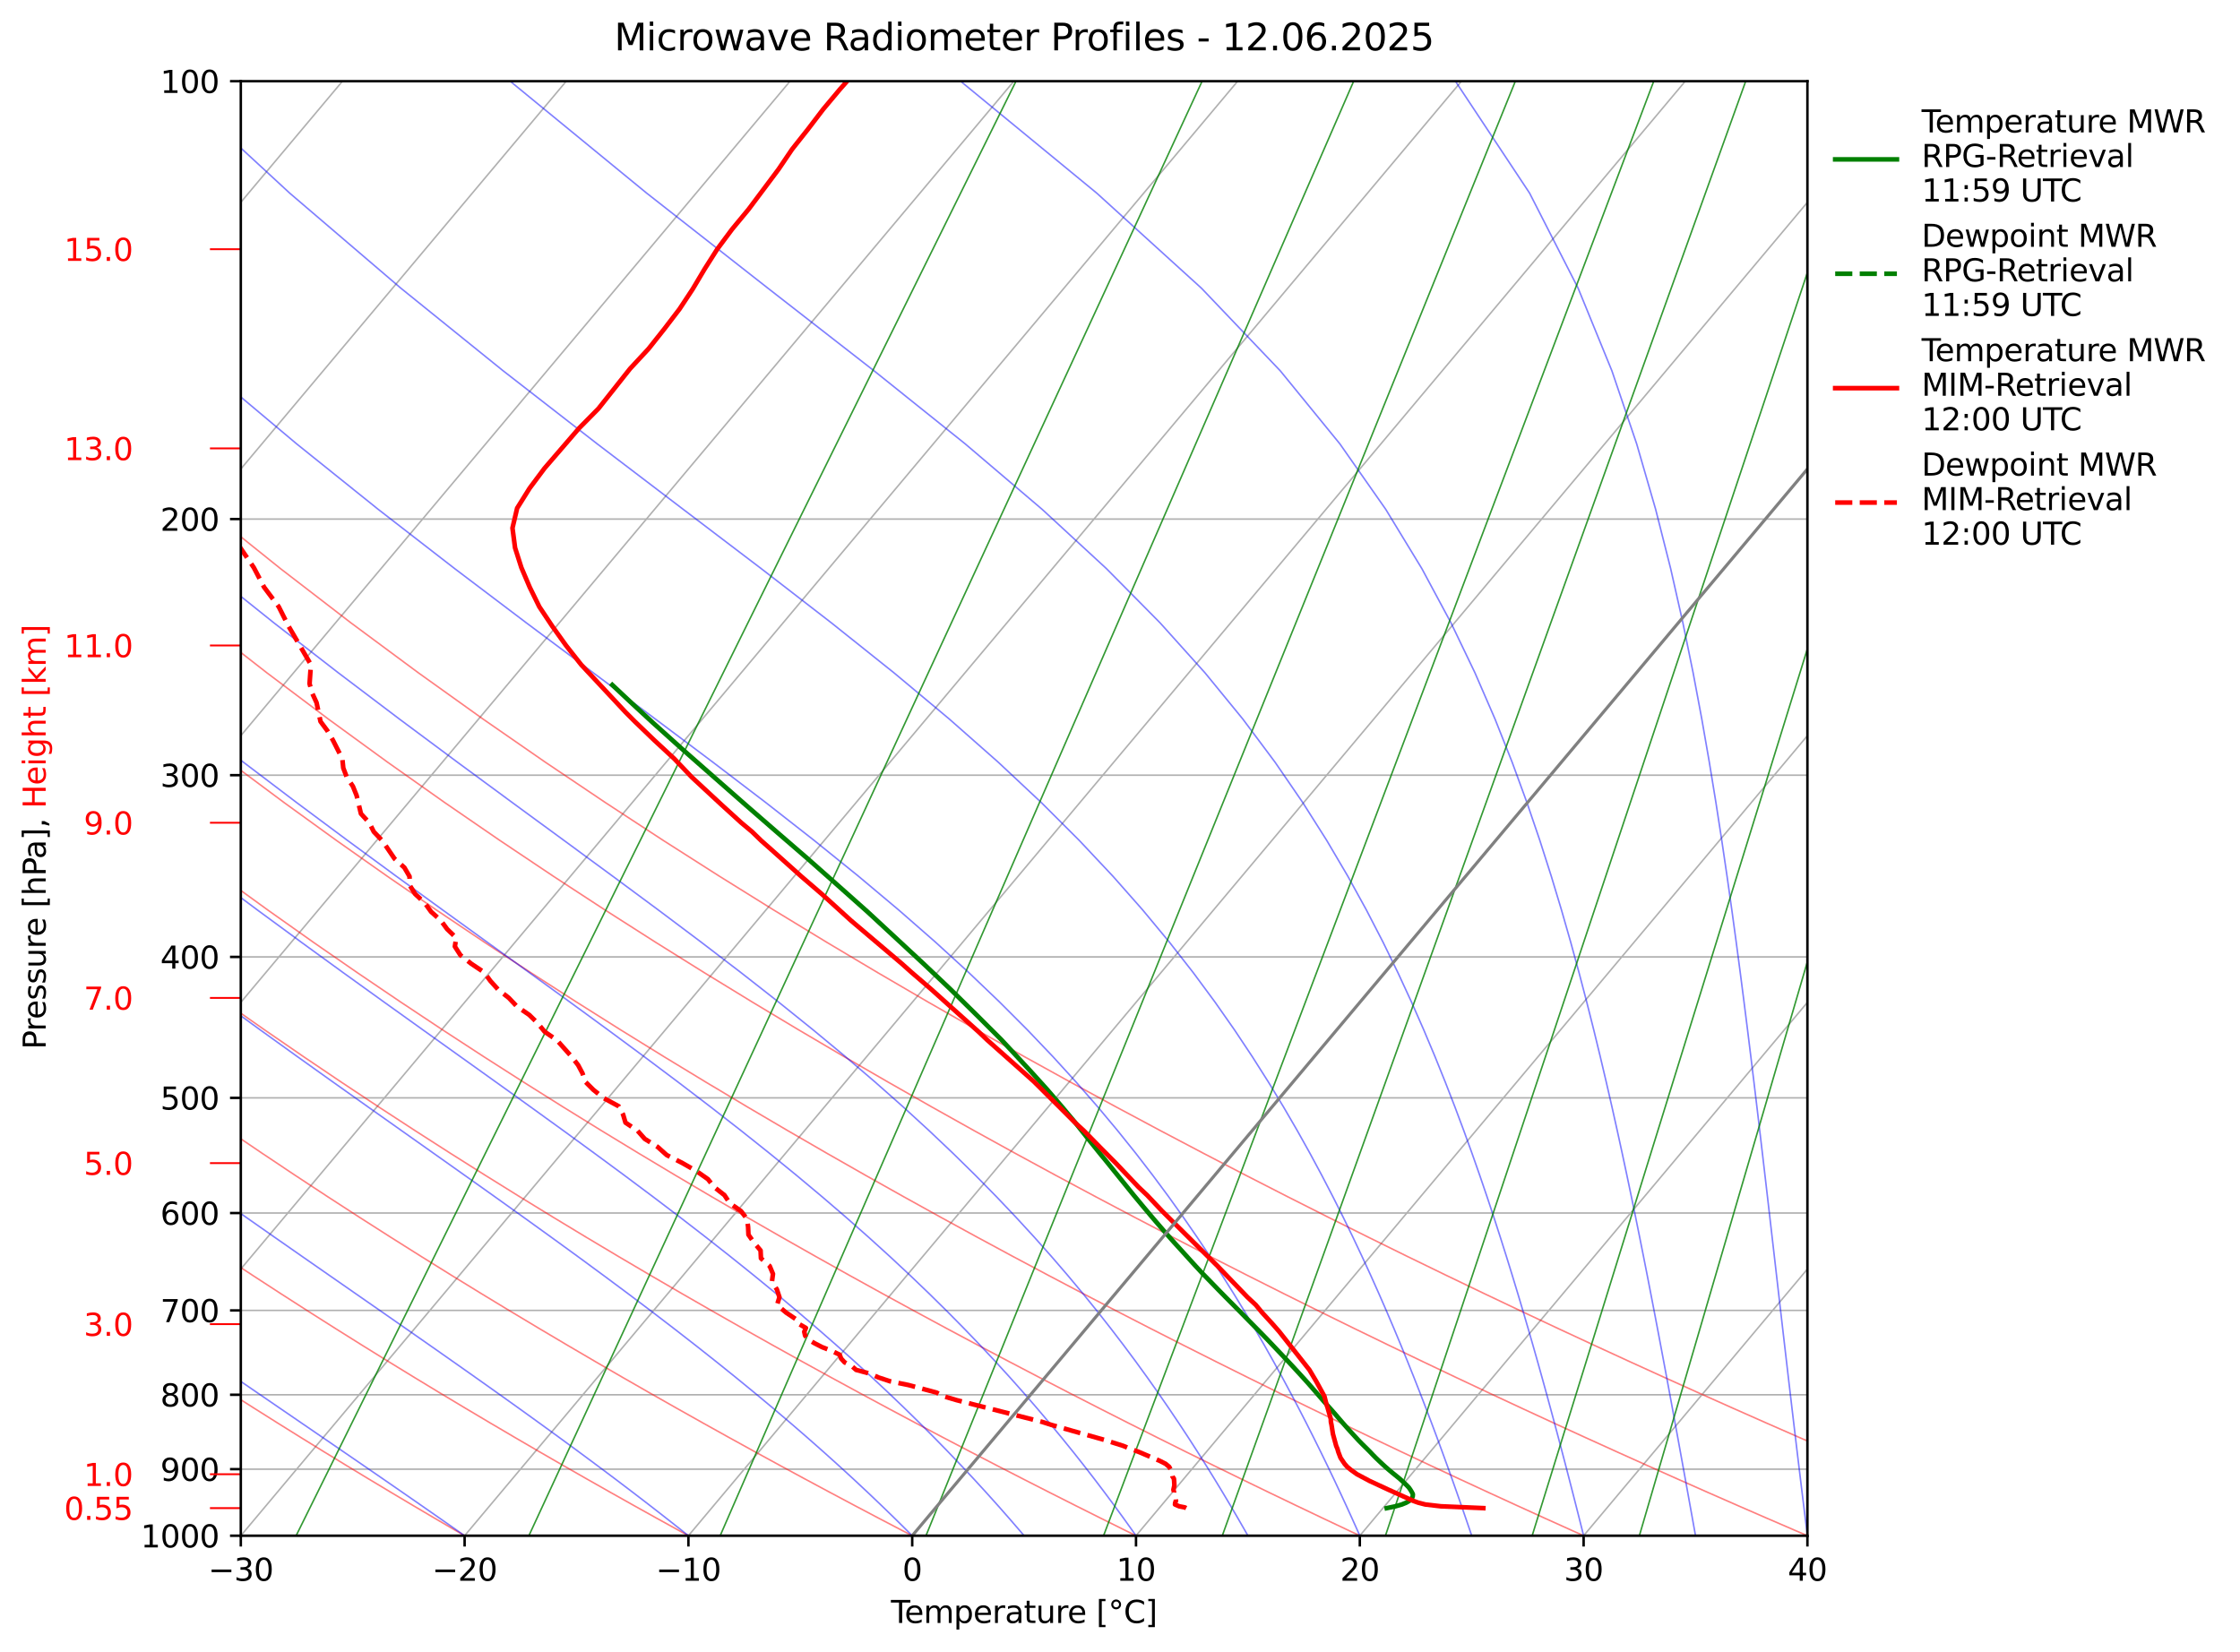 <?xml version="1.0" encoding="utf-8" standalone="no"?>
<!DOCTYPE svg PUBLIC "-//W3C//DTD SVG 1.1//EN"
  "http://www.w3.org/Graphics/SVG/1.1/DTD/svg11.dtd">
<svg xmlns:xlink="http://www.w3.org/1999/xlink" width="725.889pt" height="535.284pt" viewBox="0 0 725.889 535.284" xmlns="http://www.w3.org/2000/svg" version="1.1">
 <defs>
  <style type="text/css">*{stroke-linejoin: round; stroke-linecap: butt}</style>
 </defs>
 <g id="figure_1">
  <g id="patch_1">
   <path d="M 0 535.284 
L 725.889 535.284 
L 725.889 -0 
L 0 -0 
z
" style="fill: #ffffff"/>
  </g>
  <g id="axes_1">
   <g id="patch_2">
    <path d="M 78.036 497.727 
L 585.708 497.727 
L 585.708 26.318 
L 78.036 26.318 
z
" style="fill: #ffffff"/>
   </g>
   <g id="matplotlib.axis_1">
    <g id="xtick_1">
     <g id="line2d_1">
      <path d="M -1 159.763 
L 110.973 26.318 
" clip-path="url(#pe6ff77573c)" style="fill: none; stroke: #b0b0b0; stroke-width: 0.5; stroke-linecap: square"/>
     </g>
    </g>
    <g id="xtick_2">
     <g id="line2d_2">
      <path d="M -1 246.194 
L 183.498 26.318 
" clip-path="url(#pe6ff77573c)" style="fill: none; stroke: #b0b0b0; stroke-width: 0.5; stroke-linecap: square"/>
     </g>
    </g>
    <g id="xtick_3">
     <g id="line2d_3">
      <path d="M -1 332.625 
L 256.022 26.318 
" clip-path="url(#pe6ff77573c)" style="fill: none; stroke: #b0b0b0; stroke-width: 0.5; stroke-linecap: square"/>
     </g>
    </g>
    <g id="xtick_4">
     <g id="line2d_4">
      <path d="M -1 419.056 
L 328.547 26.318 
" clip-path="url(#pe6ff77573c)" style="fill: none; stroke: #b0b0b0; stroke-width: 0.5; stroke-linecap: square"/>
     </g>
    </g>
    <g id="xtick_5">
     <g id="line2d_5">
      <path d="M 5.512 497.727 
L 401.071 26.318 
" clip-path="url(#pe6ff77573c)" style="fill: none; stroke: #b0b0b0; stroke-width: 0.5; stroke-linecap: square"/>
     </g>
    </g>
    <g id="xtick_6">
     <g id="line2d_6">
      <path d="M 78.036 497.727 
L 473.596 26.318 
" clip-path="url(#pe6ff77573c)" style="fill: none; stroke: #b0b0b0; stroke-width: 0.5; stroke-linecap: square"/>
     </g>
     <g id="line2d_7">
      <defs>
       <path id="mb1af32bb2b" d="M 0 0 
L 0 3.5 
" style="stroke: #000000; stroke-width: 0.8"/>
      </defs>
      <g>
       <use xlink:href="#mb1af32bb2b" x="78.036" y="497.727" style="stroke: #000000; stroke-width: 0.8"/>
      </g>
     </g>
     <g id="text_1">
      <!-- −30 -->
      <g transform="translate(67.484 512.326) scale(0.1 -0.1)">
       <defs>
        <path id="DejaVuSans-2212" d="M 678 2272 
L 4684 2272 
L 4684 1741 
L 678 1741 
L 678 2272 
z
" transform="scale(0.016)"/>
        <path id="DejaVuSans-33" d="M 2597 2516 
Q 3050 2419 3304 2112 
Q 3559 1806 3559 1356 
Q 3559 666 3084 287 
Q 2609 -91 1734 -91 
Q 1441 -91 1130 -33 
Q 819 25 488 141 
L 488 750 
Q 750 597 1062 519 
Q 1375 441 1716 441 
Q 2309 441 2620 675 
Q 2931 909 2931 1356 
Q 2931 1769 2642 2001 
Q 2353 2234 1838 2234 
L 1294 2234 
L 1294 2753 
L 1863 2753 
Q 2328 2753 2575 2939 
Q 2822 3125 2822 3475 
Q 2822 3834 2567 4026 
Q 2313 4219 1838 4219 
Q 1578 4219 1281 4162 
Q 984 4106 628 3988 
L 628 4550 
Q 988 4650 1302 4700 
Q 1616 4750 1894 4750 
Q 2613 4750 3031 4423 
Q 3450 4097 3450 3541 
Q 3450 3153 3228 2886 
Q 3006 2619 2597 2516 
z
" transform="scale(0.016)"/>
        <path id="DejaVuSans-30" d="M 2034 4250 
Q 1547 4250 1301 3770 
Q 1056 3291 1056 2328 
Q 1056 1369 1301 889 
Q 1547 409 2034 409 
Q 2525 409 2770 889 
Q 3016 1369 3016 2328 
Q 3016 3291 2770 3770 
Q 2525 4250 2034 4250 
z
M 2034 4750 
Q 2819 4750 3233 4129 
Q 3647 3509 3647 2328 
Q 3647 1150 3233 529 
Q 2819 -91 2034 -91 
Q 1250 -91 836 529 
Q 422 1150 422 2328 
Q 422 3509 836 4129 
Q 1250 4750 2034 4750 
z
" transform="scale(0.016)"/>
       </defs>
       <use xlink:href="#DejaVuSans-2212"/>
       <use xlink:href="#DejaVuSans-33" transform="translate(83.789 0)"/>
       <use xlink:href="#DejaVuSans-30" transform="translate(147.412 0)"/>
      </g>
     </g>
    </g>
    <g id="xtick_7">
     <g id="line2d_8">
      <path d="M 150.561 497.727 
L 546.12 26.318 
" clip-path="url(#pe6ff77573c)" style="fill: none; stroke: #b0b0b0; stroke-width: 0.5; stroke-linecap: square"/>
     </g>
     <g id="line2d_9">
      <g>
       <use xlink:href="#mb1af32bb2b" x="150.561" y="497.727" style="stroke: #000000; stroke-width: 0.8"/>
      </g>
     </g>
     <g id="text_2">
      <!-- −20 -->
      <g transform="translate(140.008 512.326) scale(0.1 -0.1)">
       <defs>
        <path id="DejaVuSans-32" d="M 1228 531 
L 3431 531 
L 3431 0 
L 469 0 
L 469 531 
Q 828 903 1448 1529 
Q 2069 2156 2228 2338 
Q 2531 2678 2651 2914 
Q 2772 3150 2772 3378 
Q 2772 3750 2511 3984 
Q 2250 4219 1831 4219 
Q 1534 4219 1204 4116 
Q 875 4013 500 3803 
L 500 4441 
Q 881 4594 1212 4672 
Q 1544 4750 1819 4750 
Q 2544 4750 2975 4387 
Q 3406 4025 3406 3419 
Q 3406 3131 3298 2873 
Q 3191 2616 2906 2266 
Q 2828 2175 2409 1742 
Q 1991 1309 1228 531 
z
" transform="scale(0.016)"/>
       </defs>
       <use xlink:href="#DejaVuSans-2212"/>
       <use xlink:href="#DejaVuSans-32" transform="translate(83.789 0)"/>
       <use xlink:href="#DejaVuSans-30" transform="translate(147.412 0)"/>
      </g>
     </g>
    </g>
    <g id="xtick_8">
     <g id="line2d_10">
      <path d="M 223.085 497.727 
L 618.645 26.318 
" clip-path="url(#pe6ff77573c)" style="fill: none; stroke: #b0b0b0; stroke-width: 0.5; stroke-linecap: square"/>
     </g>
     <g id="line2d_11">
      <g>
       <use xlink:href="#mb1af32bb2b" x="223.085" y="497.727" style="stroke: #000000; stroke-width: 0.8"/>
      </g>
     </g>
     <g id="text_3">
      <!-- −10 -->
      <g transform="translate(212.533 512.326) scale(0.1 -0.1)">
       <defs>
        <path id="DejaVuSans-31" d="M 794 531 
L 1825 531 
L 1825 4091 
L 703 3866 
L 703 4441 
L 1819 4666 
L 2450 4666 
L 2450 531 
L 3481 531 
L 3481 0 
L 794 0 
L 794 531 
z
" transform="scale(0.016)"/>
       </defs>
       <use xlink:href="#DejaVuSans-2212"/>
       <use xlink:href="#DejaVuSans-31" transform="translate(83.789 0)"/>
       <use xlink:href="#DejaVuSans-30" transform="translate(147.412 0)"/>
      </g>
     </g>
    </g>
    <g id="xtick_9">
     <g id="line2d_12">
      <path d="M 295.61 497.727 
L 691.169 26.318 
" clip-path="url(#pe6ff77573c)" style="fill: none; stroke: #b0b0b0; stroke-width: 0.5; stroke-linecap: square"/>
     </g>
     <g id="line2d_13">
      <g>
       <use xlink:href="#mb1af32bb2b" x="295.61" y="497.727" style="stroke: #000000; stroke-width: 0.8"/>
      </g>
     </g>
     <g id="text_4">
      <!-- 0 -->
      <g transform="translate(292.429 512.326) scale(0.1 -0.1)">
       <use xlink:href="#DejaVuSans-30"/>
      </g>
     </g>
    </g>
    <g id="xtick_10">
     <g id="line2d_14">
      <path d="M 368.134 497.727 
L 726.889 70.18 
" clip-path="url(#pe6ff77573c)" style="fill: none; stroke: #b0b0b0; stroke-width: 0.5; stroke-linecap: square"/>
     </g>
     <g id="line2d_15">
      <g>
       <use xlink:href="#mb1af32bb2b" x="368.134" y="497.727" style="stroke: #000000; stroke-width: 0.8"/>
      </g>
     </g>
     <g id="text_5">
      <!-- 10 -->
      <g transform="translate(361.772 512.326) scale(0.1 -0.1)">
       <use xlink:href="#DejaVuSans-31"/>
       <use xlink:href="#DejaVuSans-30" transform="translate(63.623 0)"/>
      </g>
     </g>
    </g>
    <g id="xtick_11">
     <g id="line2d_16">
      <path d="M 440.659 497.727 
L 726.889 156.611 
" clip-path="url(#pe6ff77573c)" style="fill: none; stroke: #b0b0b0; stroke-width: 0.5; stroke-linecap: square"/>
     </g>
     <g id="line2d_17">
      <g>
       <use xlink:href="#mb1af32bb2b" x="440.659" y="497.727" style="stroke: #000000; stroke-width: 0.8"/>
      </g>
     </g>
     <g id="text_6">
      <!-- 20 -->
      <g transform="translate(434.296 512.326) scale(0.1 -0.1)">
       <use xlink:href="#DejaVuSans-32"/>
       <use xlink:href="#DejaVuSans-30" transform="translate(63.623 0)"/>
      </g>
     </g>
    </g>
    <g id="xtick_12">
     <g id="line2d_18">
      <path d="M 513.183 497.727 
L 726.889 243.043 
" clip-path="url(#pe6ff77573c)" style="fill: none; stroke: #b0b0b0; stroke-width: 0.5; stroke-linecap: square"/>
     </g>
     <g id="line2d_19">
      <g>
       <use xlink:href="#mb1af32bb2b" x="513.183" y="497.727" style="stroke: #000000; stroke-width: 0.8"/>
      </g>
     </g>
     <g id="text_7">
      <!-- 30 -->
      <g transform="translate(506.821 512.326) scale(0.1 -0.1)">
       <use xlink:href="#DejaVuSans-33"/>
       <use xlink:href="#DejaVuSans-30" transform="translate(63.623 0)"/>
      </g>
     </g>
    </g>
    <g id="xtick_13">
     <g id="line2d_20">
      <path d="M 585.708 497.727 
L 726.889 329.474 
" clip-path="url(#pe6ff77573c)" style="fill: none; stroke: #b0b0b0; stroke-width: 0.5; stroke-linecap: square"/>
     </g>
     <g id="line2d_21">
      <g>
       <use xlink:href="#mb1af32bb2b" x="585.708" y="497.727" style="stroke: #000000; stroke-width: 0.8"/>
      </g>
     </g>
     <g id="text_8">
      <!-- 40 -->
      <g transform="translate(579.345 512.326) scale(0.1 -0.1)">
       <defs>
        <path id="DejaVuSans-34" d="M 2419 4116 
L 825 1625 
L 2419 1625 
L 2419 4116 
z
M 2253 4666 
L 3047 4666 
L 3047 1625 
L 3713 1625 
L 3713 1100 
L 3047 1100 
L 3047 0 
L 2419 0 
L 2419 1100 
L 313 1100 
L 313 1709 
L 2253 4666 
z
" transform="scale(0.016)"/>
       </defs>
       <use xlink:href="#DejaVuSans-34"/>
       <use xlink:href="#DejaVuSans-30" transform="translate(63.623 0)"/>
      </g>
     </g>
    </g>
    <g id="text_9">
     <!-- Temperature [°C] -->
     <g transform="translate(288.72 526.004) scale(0.1 -0.1)">
      <defs>
       <path id="DejaVuSans-54" d="M -19 4666 
L 3928 4666 
L 3928 4134 
L 2272 4134 
L 2272 0 
L 1638 0 
L 1638 4134 
L -19 4134 
L -19 4666 
z
" transform="scale(0.016)"/>
       <path id="DejaVuSans-65" d="M 3597 1894 
L 3597 1613 
L 953 1613 
Q 991 1019 1311 708 
Q 1631 397 2203 397 
Q 2534 397 2845 478 
Q 3156 559 3463 722 
L 3463 178 
Q 3153 47 2828 -22 
Q 2503 -91 2169 -91 
Q 1331 -91 842 396 
Q 353 884 353 1716 
Q 353 2575 817 3079 
Q 1281 3584 2069 3584 
Q 2775 3584 3186 3129 
Q 3597 2675 3597 1894 
z
M 3022 2063 
Q 3016 2534 2758 2815 
Q 2500 3097 2075 3097 
Q 1594 3097 1305 2825 
Q 1016 2553 972 2059 
L 3022 2063 
z
" transform="scale(0.016)"/>
       <path id="DejaVuSans-6d" d="M 3328 2828 
Q 3544 3216 3844 3400 
Q 4144 3584 4550 3584 
Q 5097 3584 5394 3201 
Q 5691 2819 5691 2113 
L 5691 0 
L 5113 0 
L 5113 2094 
Q 5113 2597 4934 2840 
Q 4756 3084 4391 3084 
Q 3944 3084 3684 2787 
Q 3425 2491 3425 1978 
L 3425 0 
L 2847 0 
L 2847 2094 
Q 2847 2600 2669 2842 
Q 2491 3084 2119 3084 
Q 1678 3084 1418 2786 
Q 1159 2488 1159 1978 
L 1159 0 
L 581 0 
L 581 3500 
L 1159 3500 
L 1159 2956 
Q 1356 3278 1631 3431 
Q 1906 3584 2284 3584 
Q 2666 3584 2933 3390 
Q 3200 3197 3328 2828 
z
" transform="scale(0.016)"/>
       <path id="DejaVuSans-70" d="M 1159 525 
L 1159 -1331 
L 581 -1331 
L 581 3500 
L 1159 3500 
L 1159 2969 
Q 1341 3281 1617 3432 
Q 1894 3584 2278 3584 
Q 2916 3584 3314 3078 
Q 3713 2572 3713 1747 
Q 3713 922 3314 415 
Q 2916 -91 2278 -91 
Q 1894 -91 1617 61 
Q 1341 213 1159 525 
z
M 3116 1747 
Q 3116 2381 2855 2742 
Q 2594 3103 2138 3103 
Q 1681 3103 1420 2742 
Q 1159 2381 1159 1747 
Q 1159 1113 1420 752 
Q 1681 391 2138 391 
Q 2594 391 2855 752 
Q 3116 1113 3116 1747 
z
" transform="scale(0.016)"/>
       <path id="DejaVuSans-72" d="M 2631 2963 
Q 2534 3019 2420 3045 
Q 2306 3072 2169 3072 
Q 1681 3072 1420 2755 
Q 1159 2438 1159 1844 
L 1159 0 
L 581 0 
L 581 3500 
L 1159 3500 
L 1159 2956 
Q 1341 3275 1631 3429 
Q 1922 3584 2338 3584 
Q 2397 3584 2469 3576 
Q 2541 3569 2628 3553 
L 2631 2963 
z
" transform="scale(0.016)"/>
       <path id="DejaVuSans-61" d="M 2194 1759 
Q 1497 1759 1228 1600 
Q 959 1441 959 1056 
Q 959 750 1161 570 
Q 1363 391 1709 391 
Q 2188 391 2477 730 
Q 2766 1069 2766 1631 
L 2766 1759 
L 2194 1759 
z
M 3341 1997 
L 3341 0 
L 2766 0 
L 2766 531 
Q 2569 213 2275 61 
Q 1981 -91 1556 -91 
Q 1019 -91 701 211 
Q 384 513 384 1019 
Q 384 1609 779 1909 
Q 1175 2209 1959 2209 
L 2766 2209 
L 2766 2266 
Q 2766 2663 2505 2880 
Q 2244 3097 1772 3097 
Q 1472 3097 1187 3025 
Q 903 2953 641 2809 
L 641 3341 
Q 956 3463 1253 3523 
Q 1550 3584 1831 3584 
Q 2591 3584 2966 3190 
Q 3341 2797 3341 1997 
z
" transform="scale(0.016)"/>
       <path id="DejaVuSans-74" d="M 1172 4494 
L 1172 3500 
L 2356 3500 
L 2356 3053 
L 1172 3053 
L 1172 1153 
Q 1172 725 1289 603 
Q 1406 481 1766 481 
L 2356 481 
L 2356 0 
L 1766 0 
Q 1100 0 847 248 
Q 594 497 594 1153 
L 594 3053 
L 172 3053 
L 172 3500 
L 594 3500 
L 594 4494 
L 1172 4494 
z
" transform="scale(0.016)"/>
       <path id="DejaVuSans-75" d="M 544 1381 
L 544 3500 
L 1119 3500 
L 1119 1403 
Q 1119 906 1312 657 
Q 1506 409 1894 409 
Q 2359 409 2629 706 
Q 2900 1003 2900 1516 
L 2900 3500 
L 3475 3500 
L 3475 0 
L 2900 0 
L 2900 538 
Q 2691 219 2414 64 
Q 2138 -91 1772 -91 
Q 1169 -91 856 284 
Q 544 659 544 1381 
z
M 1991 3584 
L 1991 3584 
z
" transform="scale(0.016)"/>
       <path id="DejaVuSans-20" transform="scale(0.016)"/>
       <path id="DejaVuSans-5b" d="M 550 4863 
L 1875 4863 
L 1875 4416 
L 1125 4416 
L 1125 -397 
L 1875 -397 
L 1875 -844 
L 550 -844 
L 550 4863 
z
" transform="scale(0.016)"/>
       <path id="DejaVuSans-b0" d="M 1600 4347 
Q 1350 4347 1178 4173 
Q 1006 4000 1006 3750 
Q 1006 3503 1178 3333 
Q 1350 3163 1600 3163 
Q 1850 3163 2022 3333 
Q 2194 3503 2194 3750 
Q 2194 3997 2020 4172 
Q 1847 4347 1600 4347 
z
M 1600 4750 
Q 1800 4750 1984 4673 
Q 2169 4597 2303 4453 
Q 2447 4313 2519 4134 
Q 2591 3956 2591 3750 
Q 2591 3338 2302 3052 
Q 2013 2766 1594 2766 
Q 1172 2766 890 3047 
Q 609 3328 609 3750 
Q 609 4169 896 4459 
Q 1184 4750 1600 4750 
z
" transform="scale(0.016)"/>
       <path id="DejaVuSans-43" d="M 4122 4306 
L 4122 3641 
Q 3803 3938 3442 4084 
Q 3081 4231 2675 4231 
Q 1875 4231 1450 3742 
Q 1025 3253 1025 2328 
Q 1025 1406 1450 917 
Q 1875 428 2675 428 
Q 3081 428 3442 575 
Q 3803 722 4122 1019 
L 4122 359 
Q 3791 134 3420 21 
Q 3050 -91 2638 -91 
Q 1578 -91 968 557 
Q 359 1206 359 2328 
Q 359 3453 968 4101 
Q 1578 4750 2638 4750 
Q 3056 4750 3426 4639 
Q 3797 4528 4122 4306 
z
" transform="scale(0.016)"/>
       <path id="DejaVuSans-5d" d="M 1947 4863 
L 1947 -844 
L 622 -844 
L 622 -397 
L 1369 -397 
L 1369 4416 
L 622 4416 
L 622 4863 
L 1947 4863 
z
" transform="scale(0.016)"/>
      </defs>
      <use xlink:href="#DejaVuSans-54"/>
      <use xlink:href="#DejaVuSans-65" transform="translate(44.084 0)"/>
      <use xlink:href="#DejaVuSans-6d" transform="translate(105.607 0)"/>
      <use xlink:href="#DejaVuSans-70" transform="translate(203.02 0)"/>
      <use xlink:href="#DejaVuSans-65" transform="translate(266.496 0)"/>
      <use xlink:href="#DejaVuSans-72" transform="translate(328.02 0)"/>
      <use xlink:href="#DejaVuSans-61" transform="translate(369.133 0)"/>
      <use xlink:href="#DejaVuSans-74" transform="translate(430.412 0)"/>
      <use xlink:href="#DejaVuSans-75" transform="translate(469.621 0)"/>
      <use xlink:href="#DejaVuSans-72" transform="translate(533 0)"/>
      <use xlink:href="#DejaVuSans-65" transform="translate(571.863 0)"/>
      <use xlink:href="#DejaVuSans-20" transform="translate(633.387 0)"/>
      <use xlink:href="#DejaVuSans-5b" transform="translate(665.174 0)"/>
      <use xlink:href="#DejaVuSans-b0" transform="translate(704.188 0)"/>
      <use xlink:href="#DejaVuSans-43" transform="translate(754.188 0)"/>
      <use xlink:href="#DejaVuSans-5d" transform="translate(824.012 0)"/>
     </g>
    </g>
   </g>
   <g id="matplotlib.axis_2">
    <g id="ytick_1">
     <g id="line2d_22">
      <path d="M 78.036 26.318 
L 585.708 26.318 
" clip-path="url(#pe6ff77573c)" style="fill: none; stroke: #b0b0b0; stroke-width: 0.5; stroke-linecap: square"/>
     </g>
     <g id="line2d_23">
      <defs>
       <path id="m5584e25346" d="M 0 0 
L -3.5 0 
" style="stroke: #000000; stroke-width: 0.8"/>
      </defs>
      <g>
       <use xlink:href="#m5584e25346" x="78.036" y="26.318" style="stroke: #000000; stroke-width: 0.8"/>
      </g>
     </g>
     <g id="text_10">
      <!-- 100 -->
      <g transform="translate(51.949 30.117) scale(0.1 -0.1)">
       <use xlink:href="#DejaVuSans-31"/>
       <use xlink:href="#DejaVuSans-30" transform="translate(63.623 0)"/>
       <use xlink:href="#DejaVuSans-30" transform="translate(127.246 0)"/>
      </g>
     </g>
    </g>
    <g id="ytick_2">
     <g id="line2d_24">
      <path d="M 78.036 168.226 
L 585.708 168.226 
" clip-path="url(#pe6ff77573c)" style="fill: none; stroke: #b0b0b0; stroke-width: 0.5; stroke-linecap: square"/>
     </g>
     <g id="line2d_25">
      <g>
       <use xlink:href="#m5584e25346" x="78.036" y="168.226" style="stroke: #000000; stroke-width: 0.8"/>
      </g>
     </g>
     <g id="text_11">
      <!-- 200 -->
      <g transform="translate(51.949 172.026) scale(0.1 -0.1)">
       <use xlink:href="#DejaVuSans-32"/>
       <use xlink:href="#DejaVuSans-30" transform="translate(63.623 0)"/>
       <use xlink:href="#DejaVuSans-30" transform="translate(127.246 0)"/>
      </g>
     </g>
    </g>
    <g id="ytick_3">
     <g id="line2d_26">
      <path d="M 78.036 251.237 
L 585.708 251.237 
" clip-path="url(#pe6ff77573c)" style="fill: none; stroke: #b0b0b0; stroke-width: 0.5; stroke-linecap: square"/>
     </g>
     <g id="line2d_27">
      <g>
       <use xlink:href="#m5584e25346" x="78.036" y="251.237" style="stroke: #000000; stroke-width: 0.8"/>
      </g>
     </g>
     <g id="text_12">
      <!-- 300 -->
      <g transform="translate(51.949 255.037) scale(0.1 -0.1)">
       <use xlink:href="#DejaVuSans-33"/>
       <use xlink:href="#DejaVuSans-30" transform="translate(63.623 0)"/>
       <use xlink:href="#DejaVuSans-30" transform="translate(127.246 0)"/>
      </g>
     </g>
    </g>
    <g id="ytick_4">
     <g id="line2d_28">
      <path d="M 78.036 310.135 
L 585.708 310.135 
" clip-path="url(#pe6ff77573c)" style="fill: none; stroke: #b0b0b0; stroke-width: 0.5; stroke-linecap: square"/>
     </g>
     <g id="line2d_29">
      <g>
       <use xlink:href="#m5584e25346" x="78.036" y="310.135" style="stroke: #000000; stroke-width: 0.8"/>
      </g>
     </g>
     <g id="text_13">
      <!-- 400 -->
      <g transform="translate(51.949 313.934) scale(0.1 -0.1)">
       <use xlink:href="#DejaVuSans-34"/>
       <use xlink:href="#DejaVuSans-30" transform="translate(63.623 0)"/>
       <use xlink:href="#DejaVuSans-30" transform="translate(127.246 0)"/>
      </g>
     </g>
    </g>
    <g id="ytick_5">
     <g id="line2d_30">
      <path d="M 78.036 355.819 
L 585.708 355.819 
" clip-path="url(#pe6ff77573c)" style="fill: none; stroke: #b0b0b0; stroke-width: 0.5; stroke-linecap: square"/>
     </g>
     <g id="line2d_31">
      <g>
       <use xlink:href="#m5584e25346" x="78.036" y="355.819" style="stroke: #000000; stroke-width: 0.8"/>
      </g>
     </g>
     <g id="text_14">
      <!-- 500 -->
      <g transform="translate(51.949 359.618) scale(0.1 -0.1)">
       <defs>
        <path id="DejaVuSans-35" d="M 691 4666 
L 3169 4666 
L 3169 4134 
L 1269 4134 
L 1269 2991 
Q 1406 3038 1543 3061 
Q 1681 3084 1819 3084 
Q 2600 3084 3056 2656 
Q 3513 2228 3513 1497 
Q 3513 744 3044 326 
Q 2575 -91 1722 -91 
Q 1428 -91 1123 -41 
Q 819 9 494 109 
L 494 744 
Q 775 591 1075 516 
Q 1375 441 1709 441 
Q 2250 441 2565 725 
Q 2881 1009 2881 1497 
Q 2881 1984 2565 2268 
Q 2250 2553 1709 2553 
Q 1456 2553 1204 2497 
Q 953 2441 691 2322 
L 691 4666 
z
" transform="scale(0.016)"/>
       </defs>
       <use xlink:href="#DejaVuSans-35"/>
       <use xlink:href="#DejaVuSans-30" transform="translate(63.623 0)"/>
       <use xlink:href="#DejaVuSans-30" transform="translate(127.246 0)"/>
      </g>
     </g>
    </g>
    <g id="ytick_6">
     <g id="line2d_32">
      <path d="M 78.036 393.146 
L 585.708 393.146 
" clip-path="url(#pe6ff77573c)" style="fill: none; stroke: #b0b0b0; stroke-width: 0.5; stroke-linecap: square"/>
     </g>
     <g id="line2d_33">
      <g>
       <use xlink:href="#m5584e25346" x="78.036" y="393.146" style="stroke: #000000; stroke-width: 0.8"/>
      </g>
     </g>
     <g id="text_15">
      <!-- 600 -->
      <g transform="translate(51.949 396.945) scale(0.1 -0.1)">
       <defs>
        <path id="DejaVuSans-36" d="M 2113 2584 
Q 1688 2584 1439 2293 
Q 1191 2003 1191 1497 
Q 1191 994 1439 701 
Q 1688 409 2113 409 
Q 2538 409 2786 701 
Q 3034 994 3034 1497 
Q 3034 2003 2786 2293 
Q 2538 2584 2113 2584 
z
M 3366 4563 
L 3366 3988 
Q 3128 4100 2886 4159 
Q 2644 4219 2406 4219 
Q 1781 4219 1451 3797 
Q 1122 3375 1075 2522 
Q 1259 2794 1537 2939 
Q 1816 3084 2150 3084 
Q 2853 3084 3261 2657 
Q 3669 2231 3669 1497 
Q 3669 778 3244 343 
Q 2819 -91 2113 -91 
Q 1303 -91 875 529 
Q 447 1150 447 2328 
Q 447 3434 972 4092 
Q 1497 4750 2381 4750 
Q 2619 4750 2861 4703 
Q 3103 4656 3366 4563 
z
" transform="scale(0.016)"/>
       </defs>
       <use xlink:href="#DejaVuSans-36"/>
       <use xlink:href="#DejaVuSans-30" transform="translate(63.623 0)"/>
       <use xlink:href="#DejaVuSans-30" transform="translate(127.246 0)"/>
      </g>
     </g>
    </g>
    <g id="ytick_7">
     <g id="line2d_34">
      <path d="M 78.036 424.705 
L 585.708 424.705 
" clip-path="url(#pe6ff77573c)" style="fill: none; stroke: #b0b0b0; stroke-width: 0.5; stroke-linecap: square"/>
     </g>
     <g id="line2d_35">
      <g>
       <use xlink:href="#m5584e25346" x="78.036" y="424.705" style="stroke: #000000; stroke-width: 0.8"/>
      </g>
     </g>
     <g id="text_16">
      <!-- 700 -->
      <g transform="translate(51.949 428.504) scale(0.1 -0.1)">
       <defs>
        <path id="DejaVuSans-37" d="M 525 4666 
L 3525 4666 
L 3525 4397 
L 1831 0 
L 1172 0 
L 2766 4134 
L 525 4134 
L 525 4666 
z
" transform="scale(0.016)"/>
       </defs>
       <use xlink:href="#DejaVuSans-37"/>
       <use xlink:href="#DejaVuSans-30" transform="translate(63.623 0)"/>
       <use xlink:href="#DejaVuSans-30" transform="translate(127.246 0)"/>
      </g>
     </g>
    </g>
    <g id="ytick_8">
     <g id="line2d_36">
      <path d="M 78.036 452.043 
L 585.708 452.043 
" clip-path="url(#pe6ff77573c)" style="fill: none; stroke: #b0b0b0; stroke-width: 0.5; stroke-linecap: square"/>
     </g>
     <g id="line2d_37">
      <g>
       <use xlink:href="#m5584e25346" x="78.036" y="452.043" style="stroke: #000000; stroke-width: 0.8"/>
      </g>
     </g>
     <g id="text_17">
      <!-- 800 -->
      <g transform="translate(51.949 455.842) scale(0.1 -0.1)">
       <defs>
        <path id="DejaVuSans-38" d="M 2034 2216 
Q 1584 2216 1326 1975 
Q 1069 1734 1069 1313 
Q 1069 891 1326 650 
Q 1584 409 2034 409 
Q 2484 409 2743 651 
Q 3003 894 3003 1313 
Q 3003 1734 2745 1975 
Q 2488 2216 2034 2216 
z
M 1403 2484 
Q 997 2584 770 2862 
Q 544 3141 544 3541 
Q 544 4100 942 4425 
Q 1341 4750 2034 4750 
Q 2731 4750 3128 4425 
Q 3525 4100 3525 3541 
Q 3525 3141 3298 2862 
Q 3072 2584 2669 2484 
Q 3125 2378 3379 2068 
Q 3634 1759 3634 1313 
Q 3634 634 3220 271 
Q 2806 -91 2034 -91 
Q 1263 -91 848 271 
Q 434 634 434 1313 
Q 434 1759 690 2068 
Q 947 2378 1403 2484 
z
M 1172 3481 
Q 1172 3119 1398 2916 
Q 1625 2713 2034 2713 
Q 2441 2713 2670 2916 
Q 2900 3119 2900 3481 
Q 2900 3844 2670 4047 
Q 2441 4250 2034 4250 
Q 1625 4250 1398 4047 
Q 1172 3844 1172 3481 
z
" transform="scale(0.016)"/>
       </defs>
       <use xlink:href="#DejaVuSans-38"/>
       <use xlink:href="#DejaVuSans-30" transform="translate(63.623 0)"/>
       <use xlink:href="#DejaVuSans-30" transform="translate(127.246 0)"/>
      </g>
     </g>
    </g>
    <g id="ytick_9">
     <g id="line2d_38">
      <path d="M 78.036 476.157 
L 585.708 476.157 
" clip-path="url(#pe6ff77573c)" style="fill: none; stroke: #b0b0b0; stroke-width: 0.5; stroke-linecap: square"/>
     </g>
     <g id="line2d_39">
      <g>
       <use xlink:href="#m5584e25346" x="78.036" y="476.157" style="stroke: #000000; stroke-width: 0.8"/>
      </g>
     </g>
     <g id="text_18">
      <!-- 900 -->
      <g transform="translate(51.949 479.956) scale(0.1 -0.1)">
       <defs>
        <path id="DejaVuSans-39" d="M 703 97 
L 703 672 
Q 941 559 1184 500 
Q 1428 441 1663 441 
Q 2288 441 2617 861 
Q 2947 1281 2994 2138 
Q 2813 1869 2534 1725 
Q 2256 1581 1919 1581 
Q 1219 1581 811 2004 
Q 403 2428 403 3163 
Q 403 3881 828 4315 
Q 1253 4750 1959 4750 
Q 2769 4750 3195 4129 
Q 3622 3509 3622 2328 
Q 3622 1225 3098 567 
Q 2575 -91 1691 -91 
Q 1453 -91 1209 -44 
Q 966 3 703 97 
z
M 1959 2075 
Q 2384 2075 2632 2365 
Q 2881 2656 2881 3163 
Q 2881 3666 2632 3958 
Q 2384 4250 1959 4250 
Q 1534 4250 1286 3958 
Q 1038 3666 1038 3163 
Q 1038 2656 1286 2365 
Q 1534 2075 1959 2075 
z
" transform="scale(0.016)"/>
       </defs>
       <use xlink:href="#DejaVuSans-39"/>
       <use xlink:href="#DejaVuSans-30" transform="translate(63.623 0)"/>
       <use xlink:href="#DejaVuSans-30" transform="translate(127.246 0)"/>
      </g>
     </g>
    </g>
    <g id="ytick_10">
     <g id="line2d_40">
      <path d="M 78.036 497.727 
L 585.708 497.727 
" clip-path="url(#pe6ff77573c)" style="fill: none; stroke: #b0b0b0; stroke-width: 0.5; stroke-linecap: square"/>
     </g>
     <g id="line2d_41">
      <g>
       <use xlink:href="#m5584e25346" x="78.036" y="497.727" style="stroke: #000000; stroke-width: 0.8"/>
      </g>
     </g>
     <g id="text_19">
      <!-- 1000 -->
      <g transform="translate(45.586 501.526) scale(0.1 -0.1)">
       <use xlink:href="#DejaVuSans-31"/>
       <use xlink:href="#DejaVuSans-30" transform="translate(63.623 0)"/>
       <use xlink:href="#DejaVuSans-30" transform="translate(127.246 0)"/>
       <use xlink:href="#DejaVuSans-30" transform="translate(190.869 0)"/>
      </g>
     </g>
    </g>
    <g id="ytick_11">
     <g id="line2d_42">
      <defs>
       <path id="m95bdcfad36" d="M 0 0 
L -10 0 
" style="stroke: #ff0000; stroke-width: 0.6"/>
      </defs>
      <g>
       <use xlink:href="#m95bdcfad36" x="78.036" y="488.784" style="fill: #ff0000; stroke: #ff0000; stroke-width: 0.6"/>
      </g>
     </g>
     <g id="text_20">
      <!-- 0.55 -->
      <g style="fill: #ff0000" transform="translate(20.771 492.584) scale(0.1 -0.1)">
       <defs>
        <path id="DejaVuSans-2e" d="M 684 794 
L 1344 794 
L 1344 0 
L 684 0 
L 684 794 
z
" transform="scale(0.016)"/>
       </defs>
       <use xlink:href="#DejaVuSans-30"/>
       <use xlink:href="#DejaVuSans-2e" transform="translate(63.623 0)"/>
       <use xlink:href="#DejaVuSans-35" transform="translate(95.41 0)"/>
       <use xlink:href="#DejaVuSans-35" transform="translate(159.033 0)"/>
      </g>
     </g>
    </g>
    <g id="ytick_12">
     <g id="line2d_43">
      <g>
       <use xlink:href="#m95bdcfad36" x="78.036" y="477.801" style="fill: #ff0000; stroke: #ff0000; stroke-width: 0.6"/>
      </g>
     </g>
     <g id="text_21">
      <!-- 1.0 -->
      <g style="fill: #ff0000" transform="translate(27.133 481.601) scale(0.1 -0.1)">
       <use xlink:href="#DejaVuSans-31"/>
       <use xlink:href="#DejaVuSans-2e" transform="translate(63.623 0)"/>
       <use xlink:href="#DejaVuSans-30" transform="translate(95.41 0)"/>
      </g>
     </g>
    </g>
    <g id="ytick_13">
     <g id="line2d_44">
      <g>
       <use xlink:href="#m95bdcfad36" x="78.036" y="429.152" style="fill: #ff0000; stroke: #ff0000; stroke-width: 0.6"/>
      </g>
     </g>
     <g id="text_22">
      <!-- 3.0 -->
      <g style="fill: #ff0000" transform="translate(27.133 432.952) scale(0.1 -0.1)">
       <use xlink:href="#DejaVuSans-33"/>
       <use xlink:href="#DejaVuSans-2e" transform="translate(63.623 0)"/>
       <use xlink:href="#DejaVuSans-30" transform="translate(95.41 0)"/>
      </g>
     </g>
    </g>
    <g id="ytick_14">
     <g id="line2d_45">
      <g>
       <use xlink:href="#m95bdcfad36" x="78.036" y="376.963" style="fill: #ff0000; stroke: #ff0000; stroke-width: 0.6"/>
      </g>
     </g>
     <g id="text_23">
      <!-- 5.0 -->
      <g style="fill: #ff0000" transform="translate(27.133 380.762) scale(0.1 -0.1)">
       <use xlink:href="#DejaVuSans-35"/>
       <use xlink:href="#DejaVuSans-2e" transform="translate(63.623 0)"/>
       <use xlink:href="#DejaVuSans-30" transform="translate(95.41 0)"/>
      </g>
     </g>
    </g>
    <g id="ytick_15">
     <g id="line2d_46">
      <g>
       <use xlink:href="#m95bdcfad36" x="78.036" y="323.425" style="fill: #ff0000; stroke: #ff0000; stroke-width: 0.6"/>
      </g>
     </g>
     <g id="text_24">
      <!-- 7.0 -->
      <g style="fill: #ff0000" transform="translate(27.133 327.224) scale(0.1 -0.1)">
       <use xlink:href="#DejaVuSans-37"/>
       <use xlink:href="#DejaVuSans-2e" transform="translate(63.623 0)"/>
       <use xlink:href="#DejaVuSans-30" transform="translate(95.41 0)"/>
      </g>
     </g>
    </g>
    <g id="ytick_16">
     <g id="line2d_47">
      <g>
       <use xlink:href="#m95bdcfad36" x="78.036" y="266.656" style="fill: #ff0000; stroke: #ff0000; stroke-width: 0.6"/>
      </g>
     </g>
     <g id="text_25">
      <!-- 9.0 -->
      <g style="fill: #ff0000" transform="translate(27.133 270.455) scale(0.1 -0.1)">
       <use xlink:href="#DejaVuSans-39"/>
       <use xlink:href="#DejaVuSans-2e" transform="translate(63.623 0)"/>
       <use xlink:href="#DejaVuSans-30" transform="translate(95.41 0)"/>
      </g>
     </g>
    </g>
    <g id="ytick_17">
     <g id="line2d_48">
      <g>
       <use xlink:href="#m95bdcfad36" x="78.036" y="209.197" style="fill: #ff0000; stroke: #ff0000; stroke-width: 0.6"/>
      </g>
     </g>
     <g id="text_26">
      <!-- 11.0 -->
      <g style="fill: #ff0000" transform="translate(20.771 212.996) scale(0.1 -0.1)">
       <use xlink:href="#DejaVuSans-31"/>
       <use xlink:href="#DejaVuSans-31" transform="translate(63.623 0)"/>
       <use xlink:href="#DejaVuSans-2e" transform="translate(127.246 0)"/>
       <use xlink:href="#DejaVuSans-30" transform="translate(159.033 0)"/>
      </g>
     </g>
    </g>
    <g id="ytick_18">
     <g id="line2d_49">
      <g>
       <use xlink:href="#m95bdcfad36" x="78.036" y="145.332" style="fill: #ff0000; stroke: #ff0000; stroke-width: 0.6"/>
      </g>
     </g>
     <g id="text_27">
      <!-- 13.0 -->
      <g style="fill: #ff0000" transform="translate(20.771 149.131) scale(0.1 -0.1)">
       <use xlink:href="#DejaVuSans-31"/>
       <use xlink:href="#DejaVuSans-33" transform="translate(63.623 0)"/>
       <use xlink:href="#DejaVuSans-2e" transform="translate(127.246 0)"/>
       <use xlink:href="#DejaVuSans-30" transform="translate(159.033 0)"/>
      </g>
     </g>
    </g>
    <g id="ytick_19">
     <g id="line2d_50">
      <g>
       <use xlink:href="#m95bdcfad36" x="78.036" y="80.761" style="fill: #ff0000; stroke: #ff0000; stroke-width: 0.6"/>
      </g>
     </g>
     <g id="text_28">
      <!-- 15.0 -->
      <g style="fill: #ff0000" transform="translate(20.771 84.56) scale(0.1 -0.1)">
       <use xlink:href="#DejaVuSans-31"/>
       <use xlink:href="#DejaVuSans-35" transform="translate(63.623 0)"/>
       <use xlink:href="#DejaVuSans-2e" transform="translate(127.246 0)"/>
       <use xlink:href="#DejaVuSans-30" transform="translate(159.033 0)"/>
      </g>
     </g>
    </g>
   </g>
   <g id="LineCollection_1">
    <path d="M 20.867 507.716 
L 14.962 503.901 
L 8.995 500.012 
L 2.965 496.049 
L -1 493.421 
" clip-path="url(#pe6ff77573c)" style="fill: none; stroke: #ff0000; stroke-opacity: 0.5; stroke-width: 0.5"/>
    <path d="M 94.409 507.716 
L 88.114 503.901 
L 81.752 500.012 
L 75.319 496.049 
L 68.816 492.008 
L 62.238 487.885 
L 55.585 483.677 
L 48.854 479.381 
L 42.042 474.993 
L 35.147 470.509 
L 28.167 465.924 
L 21.098 461.234 
L 13.937 456.435 
L 6.683 451.52 
L -0.67 446.484 
L -1 446.256 
" clip-path="url(#pe6ff77573c)" style="fill: none; stroke: #ff0000; stroke-opacity: 0.5; stroke-width: 0.5"/>
    <path d="M 167.952 507.716 
L 161.266 503.901 
L 154.508 500.012 
L 147.674 496.049 
L 140.764 492.008 
L 133.773 487.885 
L 126.701 483.677 
L 119.545 479.381 
L 112.302 474.993 
L 104.969 470.509 
L 97.543 465.924 
L 90.021 461.234 
L 82.401 456.435 
L 74.678 451.52 
L 66.849 446.484 
L 58.91 441.322 
L 50.858 436.025 
L 42.687 430.589 
L 34.394 425.003 
L 25.973 419.261 
L 17.42 413.354 
L 8.728 407.271 
L -0.108 401.001 
L -1 400.359 
" clip-path="url(#pe6ff77573c)" style="fill: none; stroke: #ff0000; stroke-opacity: 0.5; stroke-width: 0.5"/>
    <path d="M 241.494 507.716 
L 234.418 503.901 
L 227.264 500.012 
L 220.029 496.049 
L 212.711 492.008 
L 205.309 487.885 
L 197.818 483.677 
L 190.236 479.381 
L 182.561 474.993 
L 174.79 470.509 
L 166.919 465.924 
L 158.945 461.234 
L 150.864 456.435 
L 142.673 451.52 
L 134.368 446.484 
L 125.945 441.322 
L 117.399 436.025 
L 108.725 430.589 
L 99.919 425.003 
L 90.975 419.261 
L 81.888 413.354 
L 72.651 407.271 
L 63.258 401.001 
L 53.702 394.534 
L 43.976 387.855 
L 34.071 380.952 
L 23.979 373.807 
L 13.69 366.404 
L 3.195 358.723 
L -1 355.598 
" clip-path="url(#pe6ff77573c)" style="fill: none; stroke: #ff0000; stroke-opacity: 0.5; stroke-width: 0.5"/>
    <path d="M 315.037 507.716 
L 307.57 503.901 
L 300.02 500.012 
L 292.384 496.049 
L 284.659 492.008 
L 276.844 487.885 
L 268.934 483.677 
L 260.927 479.381 
L 252.821 474.993 
L 244.611 470.509 
L 236.295 465.924 
L 227.868 461.234 
L 219.327 456.435 
L 210.669 451.52 
L 201.887 446.484 
L 192.979 441.322 
L 183.94 436.025 
L 174.763 430.589 
L 165.444 425.003 
L 155.977 419.261 
L 146.356 413.354 
L 136.575 407.271 
L 126.625 401.001 
L 116.5 394.534 
L 106.191 387.855 
L 95.689 380.952 
L 84.986 373.807 
L 74.07 366.404 
L 62.931 358.723 
L 51.556 350.743 
L 39.932 342.439 
L 28.044 333.784 
L 15.877 324.747 
L 3.413 315.292 
L -1 311.869 
" clip-path="url(#pe6ff77573c)" style="fill: none; stroke: #ff0000; stroke-opacity: 0.5; stroke-width: 0.5"/>
    <path d="M 388.579 507.716 
L 380.722 503.901 
L 372.776 500.012 
L 364.739 496.049 
L 356.607 492.008 
L 348.379 487.885 
L 340.05 483.677 
L 331.619 479.381 
L 323.08 474.993 
L 314.432 470.509 
L 305.671 465.924 
L 296.791 461.234 
L 287.791 456.435 
L 278.664 451.52 
L 269.407 446.484 
L 260.014 441.322 
L 250.48 436.025 
L 240.801 430.589 
L 230.969 425.003 
L 220.98 419.261 
L 210.825 413.354 
L 200.498 407.271 
L 189.992 401.001 
L 179.297 394.534 
L 168.405 387.855 
L 157.308 380.952 
L 145.993 373.807 
L 134.45 366.404 
L 122.667 358.723 
L 110.63 350.743 
L 98.326 342.439 
L 85.737 333.784 
L 72.847 324.747 
L 59.636 315.292 
L 46.083 305.379 
L 32.164 294.963 
L 17.852 283.987 
L 3.118 272.39 
L -1 269.057 
" clip-path="url(#pe6ff77573c)" style="fill: none; stroke: #ff0000; stroke-opacity: 0.5; stroke-width: 0.5"/>
    <path d="M 462.122 507.716 
L 453.874 503.901 
L 445.532 500.012 
L 437.094 496.049 
L 428.555 492.008 
L 419.914 487.885 
L 411.166 483.677 
L 402.31 479.381 
L 393.34 474.993 
L 384.254 470.509 
L 375.047 465.924 
L 365.715 461.234 
L 356.254 456.435 
L 346.659 451.52 
L 336.926 446.484 
L 327.048 441.322 
L 317.021 436.025 
L 306.839 430.589 
L 296.494 425.003 
L 285.982 419.261 
L 275.293 413.354 
L 264.422 407.271 
L 253.358 401.001 
L 242.094 394.534 
L 230.62 387.855 
L 218.926 380.952 
L 207 373.807 
L 194.83 366.404 
L 182.403 358.723 
L 169.705 350.743 
L 156.719 342.439 
L 143.43 333.784 
L 129.817 324.747 
L 115.859 315.292 
L 101.534 305.379 
L 86.814 294.963 
L 71.672 283.987 
L 56.074 272.39 
L 39.982 260.096 
L 23.356 247.016 
L 6.145 233.043 
L -1 227.041 
" clip-path="url(#pe6ff77573c)" style="fill: none; stroke: #ff0000; stroke-opacity: 0.5; stroke-width: 0.5"/>
    <path d="M 535.665 507.716 
L 527.026 503.901 
L 518.288 500.012 
L 509.448 496.049 
L 500.503 492.008 
L 491.449 487.885 
L 482.283 483.677 
L 473.001 479.381 
L 463.6 474.993 
L 454.075 470.509 
L 444.423 465.924 
L 434.638 461.234 
L 424.717 456.435 
L 414.655 451.52 
L 404.445 446.484 
L 394.083 441.322 
L 383.562 436.025 
L 372.877 430.589 
L 362.02 425.003 
L 350.984 419.261 
L 339.762 413.354 
L 328.345 407.271 
L 316.725 401.001 
L 304.891 394.534 
L 292.835 387.855 
L 280.544 380.952 
L 268.006 373.807 
L 255.209 366.404 
L 242.139 358.723 
L 228.779 350.743 
L 215.113 342.439 
L 201.123 333.784 
L 186.786 324.747 
L 172.082 315.292 
L 156.984 305.379 
L 141.465 294.963 
L 125.491 283.987 
L 109.029 272.39 
L 92.037 260.096 
L 74.469 247.016 
L 56.271 233.043 
L 37.383 218.047 
L 17.731 201.864 
L -1 185.808 
" clip-path="url(#pe6ff77573c)" style="fill: none; stroke: #ff0000; stroke-opacity: 0.5; stroke-width: 0.5"/>
    <path d="M 609.207 507.716 
L 600.178 503.901 
L 591.045 500.012 
L 581.803 496.049 
L 572.451 492.008 
L 562.984 487.885 
L 553.399 483.677 
L 543.692 479.381 
L 533.859 474.993 
L 523.896 470.509 
L 513.799 465.924 
L 503.562 461.234 
L 493.181 456.435 
L 482.65 451.52 
L 471.964 446.484 
L 461.117 441.322 
L 450.103 436.025 
L 438.914 430.589 
L 427.545 425.003 
L 415.986 419.261 
L 404.23 413.354 
L 392.268 407.271 
L 380.091 401.001 
L 367.689 394.534 
L 355.049 387.855 
L 342.162 380.952 
L 329.013 373.807 
L 315.589 366.404 
L 301.875 358.723 
L 287.854 350.743 
L 273.507 342.439 
L 258.815 333.784 
L 243.756 324.747 
L 228.305 315.292 
L 212.435 305.379 
L 196.115 294.963 
L 179.311 283.987 
L 161.985 272.39 
L 144.092 260.096 
L 125.582 247.016 
L 106.397 233.043 
L 86.47 218.047 
L 65.723 201.864 
L 44.061 184.292 
L 21.373 165.069 
L -1 145.165 
" clip-path="url(#pe6ff77573c)" style="fill: none; stroke: #ff0000; stroke-opacity: 0.5; stroke-width: 0.5"/>
    <path d="M 682.75 507.716 
L 673.33 503.901 
L 663.801 500.012 
L 654.158 496.049 
L 644.399 492.008 
L 634.519 487.885 
L 624.515 483.677 
L 614.383 479.381 
L 604.119 474.993 
L 593.718 470.509 
L 583.175 465.924 
L 572.485 461.234 
L 561.644 456.435 
L 550.645 451.52 
L 539.483 446.484 
L 528.152 441.322 
L 516.644 436.025 
L 504.952 430.589 
L 493.07 425.003 
L 480.988 419.261 
L 468.699 413.354 
L 456.192 407.271 
L 443.458 401.001 
L 430.486 394.534 
L 417.264 387.855 
L 403.78 380.952 
L 390.02 373.807 
L 375.969 366.404 
L 361.611 358.723 
L 346.928 350.743 
L 331.901 342.439 
L 316.508 333.784 
L 300.726 324.747 
L 284.528 315.292 
L 267.885 305.379 
L 250.765 294.963 
L 233.131 283.987 
L 214.94 272.39 
L 196.146 260.096 
L 176.695 247.016 
L 156.523 233.043 
L 135.558 218.047 
L 113.715 201.864 
L 90.89 184.292 
L 66.963 165.069 
L 41.783 143.851 
L 15.168 120.178 
L -1 104.873 
" clip-path="url(#pe6ff77573c)" style="fill: none; stroke: #ff0000; stroke-opacity: 0.5; stroke-width: 0.5"/>
   </g>
   <g id="LineCollection_2">
    <path d="M 20.214 507.716 
L 14.58 503.901 
L 8.861 500.012 
L 3.058 496.049 
L -1 493.264 
" clip-path="url(#pe6ff77573c)" style="fill: none; stroke: #0000ff; stroke-opacity: 0.5; stroke-width: 0.5"/>
    <path d="M 92.834 507.716 
L 87.184 503.901 
L 81.423 500.012 
L 75.55 496.049 
L 69.565 492.008 
L 63.466 487.885 
L 57.253 483.677 
L 50.925 479.381 
L 44.48 474.993 
L 37.917 470.509 
L 31.236 465.924 
L 24.435 461.234 
L 17.513 456.435 
L 10.468 451.52 
L 3.299 446.484 
L -1 443.442 
" clip-path="url(#pe6ff77573c)" style="fill: none; stroke: #0000ff; stroke-opacity: 0.5; stroke-width: 0.5"/>
    <path d="M 164.623 507.716 
L 159.281 503.901 
L 153.8 500.012 
L 148.175 496.049 
L 142.405 492.008 
L 136.487 487.885 
L 130.419 483.677 
L 124.199 479.381 
L 117.824 474.993 
L 111.293 470.509 
L 104.603 465.924 
L 97.753 461.234 
L 90.742 456.435 
L 83.568 451.52 
L 76.229 446.484 
L 68.724 441.322 
L 61.051 436.025 
L 53.209 430.589 
L 45.196 425.003 
L 37.009 419.261 
L 28.647 413.354 
L 20.107 407.271 
L 11.385 401.001 
L 2.48 394.534 
L -1 391.978 
" clip-path="url(#pe6ff77573c)" style="fill: none; stroke: #0000ff; stroke-opacity: 0.5; stroke-width: 0.5"/>
    <path d="M 235.386 507.716 
L 230.739 503.901 
L 225.938 500.012 
L 220.976 496.049 
L 215.849 492.008 
L 210.551 487.885 
L 205.074 483.677 
L 199.413 479.381 
L 193.563 474.993 
L 187.518 470.509 
L 181.272 465.924 
L 174.82 461.234 
L 168.156 456.435 
L 161.276 451.52 
L 154.176 446.484 
L 146.851 441.322 
L 139.298 436.025 
L 131.512 430.589 
L 123.491 425.003 
L 115.232 419.261 
L 106.733 413.354 
L 97.99 407.271 
L 89.001 401.001 
L 79.765 394.534 
L 70.277 387.855 
L 60.536 380.952 
L 50.538 373.807 
L 40.278 366.404 
L 29.752 358.723 
L 18.954 350.743 
L 7.877 342.439 
L -1 335.678 
" clip-path="url(#pe6ff77573c)" style="fill: none; stroke: #0000ff; stroke-opacity: 0.5; stroke-width: 0.5"/>
    <path d="M 305.322 507.716 
L 301.665 503.901 
L 297.871 500.012 
L 293.934 496.049 
L 289.845 492.008 
L 285.596 487.885 
L 281.178 483.677 
L 276.581 479.381 
L 271.795 474.993 
L 266.81 470.509 
L 261.616 465.924 
L 256.201 461.234 
L 250.554 456.435 
L 244.662 451.52 
L 238.514 446.484 
L 232.097 441.322 
L 225.399 436.025 
L 218.409 430.589 
L 211.114 425.003 
L 203.502 419.261 
L 195.563 413.354 
L 187.286 407.271 
L 178.663 401.001 
L 169.683 394.534 
L 160.341 387.855 
L 150.629 380.952 
L 140.542 373.807 
L 130.074 366.404 
L 119.222 358.723 
L 107.982 350.743 
L 96.348 342.439 
L 84.317 333.784 
L 71.882 324.747 
L 59.036 315.292 
L 45.771 305.379 
L 32.073 294.963 
L 17.926 283.987 
L 3.312 272.39 
L -1 268.881 
" clip-path="url(#pe6ff77573c)" style="fill: none; stroke: #0000ff; stroke-opacity: 0.5; stroke-width: 0.5"/>
    <path d="M 340.152 507.716 
L 337.035 503.901 
L 333.801 500.012 
L 330.442 496.049 
L 326.952 492.008 
L 323.322 487.885 
L 319.542 483.677 
L 315.604 479.381 
L 311.498 474.993 
L 307.212 470.509 
L 302.734 465.924 
L 298.053 461.234 
L 293.155 456.435 
L 288.026 451.52 
L 282.65 446.484 
L 277.012 441.322 
L 271.096 436.025 
L 264.885 430.589 
L 258.359 425.003 
L 251.502 419.261 
L 244.294 413.354 
L 236.717 407.271 
L 228.752 401.001 
L 220.382 394.534 
L 211.588 387.855 
L 202.356 380.952 
L 192.671 373.807 
L 182.518 366.404 
L 171.888 358.723 
L 160.771 350.743 
L 149.159 342.439 
L 137.046 333.784 
L 124.425 324.747 
L 111.292 315.292 
L 97.641 305.379 
L 83.463 294.963 
L 68.748 283.987 
L 53.481 272.39 
L 37.643 260.096 
L 21.207 247.016 
L 4.14 233.043 
L -1 228.699 
" clip-path="url(#pe6ff77573c)" style="fill: none; stroke: #0000ff; stroke-opacity: 0.5; stroke-width: 0.5"/>
    <path d="M 375.002 507.716 
L 372.415 503.901 
L 369.733 500.012 
L 366.95 496.049 
L 364.059 492.008 
L 361.054 487.885 
L 357.927 483.677 
L 354.669 479.381 
L 351.271 474.993 
L 347.723 470.509 
L 344.015 465.924 
L 340.134 461.234 
L 336.069 456.435 
L 331.804 451.52 
L 327.325 446.484 
L 322.616 441.322 
L 317.657 436.025 
L 312.431 430.589 
L 306.917 425.003 
L 301.09 419.261 
L 294.929 413.354 
L 288.406 407.271 
L 281.495 401.001 
L 274.167 394.534 
L 266.393 387.855 
L 258.143 380.952 
L 249.386 373.807 
L 240.092 366.404 
L 230.233 358.723 
L 219.782 350.743 
L 208.714 342.439 
L 197.009 333.784 
L 184.648 324.747 
L 171.618 315.292 
L 157.907 305.379 
L 143.508 294.963 
L 128.414 283.987 
L 112.615 272.39 
L 96.101 260.096 
L 78.855 247.016 
L 60.853 233.043 
L 42.06 218.047 
L 22.427 201.864 
L 1.889 184.292 
L -1 181.712 
" clip-path="url(#pe6ff77573c)" style="fill: none; stroke: #0000ff; stroke-opacity: 0.5; stroke-width: 0.5"/>
    <path d="M 409.941 507.716 
L 407.849 503.901 
L 405.685 500.012 
L 403.443 496.049 
L 401.118 492.008 
L 398.706 487.885 
L 396.2 483.677 
L 393.593 479.381 
L 390.878 474.993 
L 388.047 470.509 
L 385.092 465.924 
L 382.003 461.234 
L 378.769 456.435 
L 375.38 451.52 
L 371.821 446.484 
L 368.079 441.322 
L 364.138 436.025 
L 359.981 430.589 
L 355.589 425.003 
L 350.939 419.261 
L 346.008 413.354 
L 340.771 407.271 
L 335.197 401.001 
L 329.254 394.534 
L 322.908 387.855 
L 316.119 380.952 
L 308.844 373.807 
L 301.039 366.404 
L 292.653 358.723 
L 283.637 350.743 
L 273.937 342.439 
L 263.499 333.784 
L 252.271 324.747 
L 240.204 315.292 
L 227.254 305.379 
L 213.383 294.963 
L 198.561 283.987 
L 182.768 272.39 
L 165.989 260.096 
L 148.212 247.016 
L 129.428 233.043 
L 109.619 218.047 
L 88.757 201.864 
L 66.794 184.292 
L 43.658 165.069 
L 19.243 143.851 
L -1 125.307 
" clip-path="url(#pe6ff77573c)" style="fill: none; stroke: #0000ff; stroke-opacity: 0.5; stroke-width: 0.5"/>
    <path d="M 445.018 507.716 
L 443.37 503.901 
L 441.669 500.012 
L 439.912 496.049 
L 438.095 492.008 
L 436.215 487.885 
L 434.267 483.677 
L 432.247 479.381 
L 430.148 474.993 
L 427.966 470.509 
L 425.694 465.924 
L 423.326 461.234 
L 420.854 456.435 
L 418.268 451.52 
L 415.561 446.484 
L 412.722 441.322 
L 409.738 436.025 
L 406.597 430.589 
L 403.284 425.003 
L 399.782 419.261 
L 396.074 413.354 
L 392.138 407.271 
L 387.95 401.001 
L 383.482 394.534 
L 378.705 387.855 
L 373.584 380.952 
L 368.077 373.807 
L 362.14 366.404 
L 355.72 358.723 
L 348.758 350.743 
L 341.187 342.439 
L 332.932 333.784 
L 323.908 324.747 
L 314.024 315.292 
L 303.179 305.379 
L 291.27 294.963 
L 278.192 283.987 
L 263.843 272.39 
L 248.136 260.096 
L 230.997 247.016 
L 212.374 233.043 
L 192.235 218.047 
L 170.564 201.864 
L 147.346 184.292 
L 122.552 165.069 
L 96.12 143.851 
L 67.935 120.178 
L 37.809 93.406 
L 5.456 62.598 
L -1 55.905 
" clip-path="url(#pe6ff77573c)" style="fill: none; stroke: #0000ff; stroke-opacity: 0.5; stroke-width: 0.5"/>
    <path d="M 480.258 507.716 
L 478.993 503.901 
L 477.692 500.012 
L 476.352 496.049 
L 474.972 492.008 
L 473.549 487.885 
L 472.079 483.677 
L 470.561 479.381 
L 468.99 474.993 
L 467.362 470.509 
L 465.675 465.924 
L 463.922 461.234 
L 462.1 456.435 
L 460.202 451.52 
L 458.223 446.484 
L 456.156 441.322 
L 453.993 436.025 
L 451.725 430.589 
L 449.344 425.003 
L 446.838 419.261 
L 444.194 413.354 
L 441.399 407.271 
L 438.437 401.001 
L 435.29 394.534 
L 431.936 387.855 
L 428.352 380.952 
L 424.509 373.807 
L 420.374 366.404 
L 415.909 358.723 
L 411.068 350.743 
L 405.799 342.439 
L 400.037 333.784 
L 393.709 324.747 
L 386.722 315.292 
L 378.972 305.379 
L 370.331 294.963 
L 360.648 283.987 
L 349.748 272.39 
L 337.43 260.096 
L 323.469 247.016 
L 307.63 233.043 
L 289.678 218.047 
L 269.412 201.864 
L 246.677 184.292 
L 221.39 165.069 
L 193.52 143.851 
L 163.048 120.178 
L 129.902 93.406 
L 93.885 62.598 
L 54.598 26.318 
" clip-path="url(#pe6ff77573c)" style="fill: none; stroke: #0000ff; stroke-opacity: 0.5; stroke-width: 0.5"/>
    <path d="M 515.668 507.716 
L 514.723 503.901 
L 513.755 500.012 
L 512.762 496.049 
L 511.744 492.008 
L 510.698 487.885 
L 509.624 483.677 
L 508.518 479.381 
L 507.38 474.993 
L 506.206 470.509 
L 504.995 465.924 
L 503.744 461.234 
L 502.45 456.435 
L 501.109 451.52 
L 499.719 446.484 
L 498.274 441.322 
L 496.771 436.025 
L 495.204 430.589 
L 493.569 425.003 
L 491.857 419.261 
L 490.064 413.354 
L 488.179 407.271 
L 486.195 401.001 
L 484.1 394.534 
L 481.882 387.855 
L 479.527 380.952 
L 477.019 373.807 
L 474.339 366.404 
L 471.464 358.723 
L 468.367 350.743 
L 465.018 342.439 
L 461.376 333.784 
L 457.398 324.747 
L 453.026 315.292 
L 448.192 305.379 
L 442.809 294.963 
L 436.772 283.987 
L 429.943 272.39 
L 422.153 260.096 
L 413.179 247.016 
L 402.741 233.043 
L 390.475 218.047 
L 375.928 201.864 
L 358.546 184.292 
L 337.702 165.069 
L 312.767 143.851 
L 283.236 120.178 
L 248.847 93.406 
L 209.559 62.598 
L 165.319 26.318 
" clip-path="url(#pe6ff77573c)" style="fill: none; stroke: #0000ff; stroke-opacity: 0.5; stroke-width: 0.5"/>
    <path d="M 551.243 507.716 
L 550.556 503.901 
L 549.857 500.012 
L 549.143 496.049 
L 548.416 492.008 
L 547.672 487.885 
L 546.913 483.677 
L 546.136 479.381 
L 545.341 474.993 
L 544.526 470.509 
L 543.691 465.924 
L 542.833 461.234 
L 541.952 456.435 
L 541.045 451.52 
L 540.111 446.484 
L 539.148 441.322 
L 538.153 436.025 
L 537.123 430.589 
L 536.057 425.003 
L 534.95 419.261 
L 533.799 413.354 
L 532.6 407.271 
L 531.348 401.001 
L 530.038 394.534 
L 528.663 387.855 
L 527.217 380.952 
L 525.691 373.807 
L 524.076 366.404 
L 522.361 358.723 
L 520.531 350.743 
L 518.572 342.439 
L 516.465 333.784 
L 514.188 324.747 
L 511.711 315.292 
L 509.002 305.379 
L 506.018 294.963 
L 502.706 283.987 
L 498.998 272.39 
L 494.807 260.096 
L 490.016 247.016 
L 484.473 233.043 
L 477.965 218.047 
L 470.201 201.864 
L 460.766 184.292 
L 449.056 165.069 
L 434.189 143.851 
L 414.88 120.178 
L 389.339 93.406 
L 355.415 62.598 
L 311.28 26.318 
" clip-path="url(#pe6ff77573c)" style="fill: none; stroke: #0000ff; stroke-opacity: 0.5; stroke-width: 0.5"/>
    <path d="M 586.965 507.716 
L 586.482 503.901 
L 585.994 500.012 
L 585.499 496.049 
L 584.997 492.008 
L 584.489 487.885 
L 583.973 483.677 
L 583.45 479.381 
L 582.919 474.993 
L 582.38 470.509 
L 581.831 465.924 
L 581.274 461.234 
L 580.706 456.435 
L 580.127 451.52 
L 579.536 446.484 
L 578.934 441.322 
L 578.318 436.025 
L 577.687 430.589 
L 577.042 425.003 
L 576.379 419.261 
L 575.699 413.354 
L 574.998 407.271 
L 574.276 401.001 
L 573.529 394.534 
L 572.757 387.855 
L 571.955 380.952 
L 571.121 373.807 
L 570.251 366.404 
L 569.339 358.723 
L 568.382 350.743 
L 567.373 342.439 
L 566.303 333.784 
L 565.165 324.747 
L 563.948 315.292 
L 562.637 305.379 
L 561.216 294.963 
L 559.664 283.987 
L 557.954 272.39 
L 556.053 260.096 
L 553.914 247.016 
L 551.479 233.043 
L 548.664 218.047 
L 545.355 201.864 
L 541.389 184.292 
L 536.521 165.069 
L 530.375 143.851 
L 522.346 120.178 
L 511.401 93.406 
L 495.678 62.598 
L 471.635 26.318 
" clip-path="url(#pe6ff77573c)" style="fill: none; stroke: #0000ff; stroke-opacity: 0.5; stroke-width: 0.5"/>
    <path d="M 622.818 507.716 
L 622.49 503.901 
L 622.161 500.012 
L 621.831 496.049 
L 621.5 492.008 
L 621.169 487.885 
L 620.837 483.677 
L 620.504 479.381 
L 620.17 474.993 
L 619.836 470.509 
L 619.5 465.924 
L 619.164 461.234 
L 618.827 456.435 
L 618.489 451.52 
L 618.15 446.484 
L 617.81 441.322 
L 617.469 436.025 
L 617.128 430.589 
L 616.784 425.003 
L 616.44 419.261 
L 616.095 413.354 
L 615.747 407.271 
L 615.399 401.001 
L 615.048 394.534 
L 614.695 387.855 
L 614.339 380.952 
L 613.981 373.807 
L 613.619 366.404 
L 613.253 358.723 
L 612.882 350.743 
L 612.504 342.439 
L 612.12 333.784 
L 611.727 324.747 
L 611.323 315.292 
L 610.905 305.379 
L 610.47 294.963 
L 610.013 283.987 
L 609.529 272.39 
L 609.01 260.096 
L 608.444 247.016 
L 607.818 233.043 
L 607.11 218.047 
L 606.292 201.864 
L 605.321 184.292 
L 604.131 165.069 
L 602.623 143.851 
L 600.631 120.178 
L 597.874 93.406 
L 593.828 62.598 
L 587.436 26.318 
" clip-path="url(#pe6ff77573c)" style="fill: none; stroke: #0000ff; stroke-opacity: 0.5; stroke-width: 0.5"/>
    <path d="M 658.781 507.716 
L 658.566 503.901 
L 658.354 500.012 
L 658.144 496.049 
L 657.938 492.008 
L 657.735 487.885 
L 657.535 483.677 
L 657.339 479.381 
L 657.148 474.993 
L 656.96 470.509 
L 656.777 465.924 
L 656.599 461.234 
L 656.427 456.435 
L 656.26 451.52 
L 656.099 446.484 
L 655.945 441.322 
L 655.797 436.025 
L 655.658 430.589 
L 655.526 425.003 
L 655.403 419.261 
L 655.289 413.354 
L 655.186 407.271 
L 655.094 401.001 
L 655.013 394.534 
L 654.946 387.855 
L 654.892 380.952 
L 654.853 373.807 
L 654.832 366.404 
L 654.828 358.723 
L 654.843 350.743 
L 654.881 342.439 
L 654.942 333.784 
L 655.029 324.747 
L 655.144 315.292 
L 655.292 305.379 
L 655.474 294.963 
L 655.695 283.987 
L 655.959 272.39 
L 656.272 260.096 
L 656.639 247.016 
L 657.067 233.043 
L 657.562 218.047 
L 658.134 201.864 
L 658.792 184.292 
L 659.544 165.069 
L 660.401 143.851 
L 661.367 120.178 
L 662.437 93.406 
L 663.582 62.598 
L 664.7 26.318 
" clip-path="url(#pe6ff77573c)" style="fill: none; stroke: #0000ff; stroke-opacity: 0.5; stroke-width: 0.5"/>
   </g>
   <g id="LineCollection_3">
    <path d="M 95.959 497.727 
L 329.241 26.318 
" clip-path="url(#pe6ff77573c)" style="fill: none; stroke: #008000; stroke-opacity: 0.8; stroke-width: 0.5"/>
    <path d="M 171.389 497.727 
L 389.55 26.318 
" clip-path="url(#pe6ff77573c)" style="fill: none; stroke: #008000; stroke-opacity: 0.8; stroke-width: 0.5"/>
    <path d="M 233.377 497.727 
L 438.666 26.318 
" clip-path="url(#pe6ff77573c)" style="fill: none; stroke: #008000; stroke-opacity: 0.8; stroke-width: 0.5"/>
    <path d="M 300.07 497.727 
L 491.065 26.318 
" clip-path="url(#pe6ff77573c)" style="fill: none; stroke: #008000; stroke-opacity: 0.8; stroke-width: 0.5"/>
    <path d="M 357.613 497.727 
L 535.91 26.318 
" clip-path="url(#pe6ff77573c)" style="fill: none; stroke: #008000; stroke-opacity: 0.8; stroke-width: 0.5"/>
    <path d="M 396.09 497.727 
L 565.71 26.318 
" clip-path="url(#pe6ff77573c)" style="fill: none; stroke: #008000; stroke-opacity: 0.8; stroke-width: 0.5"/>
    <path d="M 448.962 497.727 
L 606.417 26.318 
" clip-path="url(#pe6ff77573c)" style="fill: none; stroke: #008000; stroke-opacity: 0.8; stroke-width: 0.5"/>
    <path d="M 496.507 497.727 
L 642.785 26.318 
" clip-path="url(#pe6ff77573c)" style="fill: none; stroke: #008000; stroke-opacity: 0.8; stroke-width: 0.5"/>
    <path d="M 531.249 497.727 
L 669.219 26.318 
" clip-path="url(#pe6ff77573c)" style="fill: none; stroke: #008000; stroke-opacity: 0.8; stroke-width: 0.5"/>
   </g>
   <g id="line2d_51">
    <path d="M 449.38 488.793 
L 450.493 488.555 
L 452.219 488.197 
L 454.285 487.602 
L 455.724 487.007 
L 456.743 486.412 
L 457.506 485.698 
L 457.798 484.984 
L 457.856 484.27 
L 457.489 483.556 
L 457.054 482.842 
L 456.562 482.127 
L 455.879 481.411 
L 455.129 480.696 
L 454.367 479.98 
L 453.585 479.263 
L 452.704 478.546 
L 451.817 477.828 
L 450.934 477.11 
L 450.078 476.391 
L 448.982 475.432 
L 447.937 474.473 
L 446.915 473.512 
L 445.914 472.551 
L 444.961 471.588 
L 444.046 470.625 
L 443.091 469.662 
L 442.108 468.697 
L 441.139 467.731 
L 440.195 466.765 
L 439.309 465.798 
L 438.415 464.83 
L 437.527 463.862 
L 436.662 462.892 
L 435.794 461.922 
L 434.942 460.951 
L 434.101 459.979 
L 432.849 458.52 
L 431.579 457.059 
L 430.262 455.597 
L 428.959 454.132 
L 427.684 452.666 
L 426.425 451.198 
L 425.15 449.728 
L 423.86 448.257 
L 422.528 446.784 
L 421.188 445.309 
L 419.151 443.092 
L 417.081 440.872 
L 414.976 438.647 
L 412.861 436.418 
L 410.742 434.185 
L 408.562 431.947 
L 406.351 429.705 
L 404.627 427.958 
L 402.173 425.457 
L 399.689 422.951 
L 397.195 420.439 
L 394.727 417.922 
L 392.288 415.398 
L 389.815 412.869 
L 387.448 410.334 
L 385.141 407.794 
L 382.832 405.247 
L 380.504 402.696 
L 377.104 398.857 
L 373.785 395.006 
L 370.528 391.142 
L 367.311 387.265 
L 364.17 383.375 
L 361.018 379.473 
L 357.855 375.557 
L 356.769 374.249 
L 352.537 369.003 
L 348.354 363.732 
L 343.917 358.438 
L 339.34 353.119 
L 334.517 347.774 
L 329.547 342.403 
L 324.527 337.004 
L 316.366 328.853 
L 308.015 320.636 
L 299.276 312.349 
L 290.274 303.99 
L 281.176 295.557 
L 271.616 287.046 
L 261.905 278.454 
L 251.867 269.778 
L 241.793 261.016 
L 231.727 252.165 
L 221.566 243.222 
L 211.519 234.186 
L 204.937 228.109 
L 198.412 221.989 
" clip-path="url(#pe6ff77573c)" style="fill: none; stroke: #008000; stroke-width: 1.5; stroke-linecap: square"/>
   </g>
   <g id="line2d_52">
    <path clip-path="url(#pe6ff77573c)" style="fill: none; stroke-dasharray: 5.55,2.4; stroke-dashoffset: 0; stroke: #008000; stroke-width: 1.5"/>
   </g>
   <g id="line2d_53">
    <path d="M 480.682 488.784 
L 466.958 488.195 
L 461.874 487.602 
L 459.575 487.009 
L 457.921 486.415 
L 449.991 482.839 
L 443.788 479.964 
L 439.738 477.801 
L 437.725 476.356 
L 436.565 475.392 
L 435.721 474.426 
L 434.415 472.493 
L 433.681 470.558 
L 433.409 469.589 
L 433.003 468.62 
L 431.945 464.739 
L 431.49 461.823 
L 431.285 460.851 
L 431.248 459.877 
L 430.211 456.223 
L 429.809 455.003 
L 429.195 452.562 
L 426.518 447.667 
L 424.33 443.985 
L 414.596 431.637 
L 412.424 429.152 
L 409.007 425.416 
L 406.935 422.918 
L 404.247 420.415 
L 394.568 410.346 
L 376.585 392.499 
L 371.716 387.345 
L 368.971 384.759 
L 361.578 376.963 
L 356.385 371.734 
L 351.243 366.479 
L 348.37 363.842 
L 343.081 358.547 
L 335.06 350.553 
L 329.052 345.188 
L 319.935 337.085 
L 317.074 334.368 
L 307.936 326.172 
L 301.82 320.669 
L 295.375 315.133 
L 292.269 312.352 
L 275.726 298.319 
L 266.345 289.794 
L 259.686 284.065 
L 250.01 275.403 
L 246.721 272.497 
L 243.724 269.581 
L 240.224 266.656 
L 233.767 260.776 
L 224.177 251.884 
L 218.501 245.907 
L 212.001 239.89 
L 205.704 233.833 
L 202.68 230.789 
L 188.322 215.416 
L 183.421 209.197 
L 178.957 202.939 
L 174.768 196.645 
L 171.657 190.315 
L 168.949 183.953 
L 166.912 177.56 
L 166.069 171.139 
L 167.583 164.698 
L 171.619 158.245 
L 176.438 151.789 
L 187.567 138.875 
L 193.936 132.421 
L 204.16 119.514 
L 210.153 113.06 
L 215.273 106.607 
L 220.209 100.152 
L 224.47 93.694 
L 228.315 87.23 
L 232.421 80.761 
L 237.24 74.287 
L 242.599 67.812 
L 252.297 54.856 
L 256.684 48.374 
L 261.818 41.889 
L 266.766 35.402 
L 272.203 28.914 
L 283.659 15.941 
L 289.485 9.456 
L 299.843 -1 
L 299.843 -1 
" clip-path="url(#pe6ff77573c)" style="fill: none; stroke: #ff0000; stroke-width: 1.5; stroke-linecap: square"/>
   </g>
   <g id="line2d_54">
    <path d="M 384.4 488.784 
L 383.932 488.549 
L 382.12 488.195 
L 380.762 487.602 
L 380.834 487.009 
L 381.085 486.415 
L 381.023 485.701 
L 380.363 484.271 
L 380.459 483.555 
L 380.252 482.839 
L 380.567 481.403 
L 380.488 479.964 
L 380.41 479.244 
L 379.945 478.523 
L 379.83 477.801 
L 379.845 477.079 
L 378.869 475.392 
L 377.726 474.426 
L 375.823 473.46 
L 369.013 470.558 
L 366.315 469.589 
L 364.025 468.62 
L 357.912 466.681 
L 340.752 461.823 
L 337.748 460.851 
L 309.982 453.783 
L 305.875 452.562 
L 303.485 451.339 
L 294.395 448.892 
L 288.406 447.667 
L 284.698 446.441 
L 281.971 445.213 
L 277.438 443.985 
L 276.03 442.756 
L 273.679 441.525 
L 272.565 440.293 
L 272.104 439.06 
L 269.513 437.826 
L 266.362 436.591 
L 263.972 435.354 
L 261.87 434.116 
L 260.905 432.877 
L 260.625 431.637 
L 261.154 430.395 
L 259.003 429.152 
L 258.443 427.908 
L 254.749 425.416 
L 251.814 422.918 
L 252.584 420.415 
L 251.756 417.906 
L 250.156 415.392 
L 250.485 412.872 
L 249.429 410.346 
L 246.59 407.815 
L 246.47 405.277 
L 244.336 402.733 
L 242.544 400.184 
L 242.422 397.628 
L 242.081 395.067 
L 240.119 392.499 
L 236.46 389.925 
L 234.76 387.345 
L 231.454 384.759 
L 229.407 382.166 
L 225.705 379.568 
L 221.165 376.963 
L 216.045 374.352 
L 213.13 371.734 
L 208.938 369.11 
L 206.607 366.479 
L 202.694 363.842 
L 201.912 361.198 
L 200.511 358.547 
L 195.619 355.889 
L 192.304 353.225 
L 189.634 350.553 
L 188.77 347.874 
L 187.34 345.188 
L 185.252 342.495 
L 180.43 337.085 
L 176.48 334.368 
L 174.28 331.644 
L 171.482 328.912 
L 167.487 326.172 
L 164.889 323.425 
L 161.386 320.669 
L 158.902 317.905 
L 156.888 315.133 
L 152.729 312.352 
L 149.201 309.563 
L 147.403 306.765 
L 147.844 303.959 
L 144.911 301.143 
L 142.843 298.319 
L 139.688 295.486 
L 137.634 292.644 
L 134.582 289.794 
L 132.774 286.934 
L 132.714 284.065 
L 131.045 281.187 
L 127.848 278.3 
L 123.905 272.497 
L 121.134 269.581 
L 119.659 266.656 
L 116.965 263.721 
L 115.56 257.822 
L 114.366 254.858 
L 112.371 251.884 
L 111.239 248.9 
L 110.934 245.907 
L 107.881 239.89 
L 106.112 236.867 
L 103.861 233.833 
L 102.583 227.734 
L 101.177 224.67 
L 100.317 221.596 
L 100.754 215.416 
L 93.498 202.939 
L 90.326 196.645 
L 85.585 190.315 
L 82.246 183.953 
L 77.898 177.56 
L 72.894 171.139 
L 68.925 164.698 
L 66.331 158.245 
L 62.232 151.789 
L 55.984 145.332 
L 49.043 138.875 
L 42.596 132.421 
L 36.956 125.968 
L 32.198 119.514 
L 28.438 113.06 
L 26.492 106.607 
L 23.605 100.152 
L 22.782 93.694 
L 24.308 87.23 
L 24.895 80.761 
L 27.457 74.287 
L 33.207 61.335 
L 36.592 54.856 
L 39.401 48.374 
L 43.482 41.889 
L 46.813 35.402 
L 50.763 28.914 
L 55.754 22.427 
L 60.337 15.941 
L 65.407 9.456 
L 71.545 2.975 
L 75.147 -1 
L 75.147 -1 
" clip-path="url(#pe6ff77573c)" style="fill: none; stroke-dasharray: 5.55,2.4; stroke-dashoffset: 0; stroke: #ff0000; stroke-width: 1.5"/>
   </g>
   <g id="line2d_55">
    <path d="M 295.61 497.727 
L 691.169 26.318 
" clip-path="url(#pe6ff77573c)" style="fill: none; stroke: #808080; stroke-linecap: square"/>
   </g>
   <g id="patch_3">
    <path d="M 78.036 26.318 
L 585.708 26.318 
" style="fill: none; stroke: #000000; stroke-width: 0.8; stroke-linejoin: miter; stroke-linecap: square"/>
   </g>
   <g id="patch_4">
    <path d="M 78.036 497.727 
L 585.708 497.727 
" style="fill: none; stroke: #000000; stroke-width: 0.8; stroke-linejoin: miter; stroke-linecap: square"/>
   </g>
   <g id="patch_5">
    <path d="M 78.036 497.727 
L 78.036 26.318 
" style="fill: none; stroke: #000000; stroke-width: 0.8; stroke-linejoin: miter; stroke-linecap: square"/>
   </g>
   <g id="patch_6">
    <path d="M 585.708 497.727 
L 585.708 26.318 
" style="fill: none; stroke: #000000; stroke-width: 0.8; stroke-linejoin: miter; stroke-linecap: square"/>
   </g>
   <g id="text_29">
    <!-- Pressure [hPa],  -->
    <g transform="translate(14.798 340.095) rotate(-90) scale(0.1 -0.1)">
     <defs>
      <path id="DejaVuSans-50" d="M 1259 4147 
L 1259 2394 
L 2053 2394 
Q 2494 2394 2734 2622 
Q 2975 2850 2975 3272 
Q 2975 3691 2734 3919 
Q 2494 4147 2053 4147 
L 1259 4147 
z
M 628 4666 
L 2053 4666 
Q 2838 4666 3239 4311 
Q 3641 3956 3641 3272 
Q 3641 2581 3239 2228 
Q 2838 1875 2053 1875 
L 1259 1875 
L 1259 0 
L 628 0 
L 628 4666 
z
" transform="scale(0.016)"/>
      <path id="DejaVuSans-73" d="M 2834 3397 
L 2834 2853 
Q 2591 2978 2328 3040 
Q 2066 3103 1784 3103 
Q 1356 3103 1142 2972 
Q 928 2841 928 2578 
Q 928 2378 1081 2264 
Q 1234 2150 1697 2047 
L 1894 2003 
Q 2506 1872 2764 1633 
Q 3022 1394 3022 966 
Q 3022 478 2636 193 
Q 2250 -91 1575 -91 
Q 1294 -91 989 -36 
Q 684 19 347 128 
L 347 722 
Q 666 556 975 473 
Q 1284 391 1588 391 
Q 1994 391 2212 530 
Q 2431 669 2431 922 
Q 2431 1156 2273 1281 
Q 2116 1406 1581 1522 
L 1381 1569 
Q 847 1681 609 1914 
Q 372 2147 372 2553 
Q 372 3047 722 3315 
Q 1072 3584 1716 3584 
Q 2034 3584 2315 3537 
Q 2597 3491 2834 3397 
z
" transform="scale(0.016)"/>
      <path id="DejaVuSans-68" d="M 3513 2113 
L 3513 0 
L 2938 0 
L 2938 2094 
Q 2938 2591 2744 2837 
Q 2550 3084 2163 3084 
Q 1697 3084 1428 2787 
Q 1159 2491 1159 1978 
L 1159 0 
L 581 0 
L 581 4863 
L 1159 4863 
L 1159 2956 
Q 1366 3272 1645 3428 
Q 1925 3584 2291 3584 
Q 2894 3584 3203 3211 
Q 3513 2838 3513 2113 
z
" transform="scale(0.016)"/>
      <path id="DejaVuSans-2c" d="M 750 794 
L 1409 794 
L 1409 256 
L 897 -744 
L 494 -744 
L 750 256 
L 750 794 
z
" transform="scale(0.016)"/>
     </defs>
     <use xlink:href="#DejaVuSans-50"/>
     <use xlink:href="#DejaVuSans-72" transform="translate(58.553 0)"/>
     <use xlink:href="#DejaVuSans-65" transform="translate(97.416 0)"/>
     <use xlink:href="#DejaVuSans-73" transform="translate(158.939 0)"/>
     <use xlink:href="#DejaVuSans-73" transform="translate(211.039 0)"/>
     <use xlink:href="#DejaVuSans-75" transform="translate(263.139 0)"/>
     <use xlink:href="#DejaVuSans-72" transform="translate(326.518 0)"/>
     <use xlink:href="#DejaVuSans-65" transform="translate(365.381 0)"/>
     <use xlink:href="#DejaVuSans-20" transform="translate(426.904 0)"/>
     <use xlink:href="#DejaVuSans-5b" transform="translate(458.691 0)"/>
     <use xlink:href="#DejaVuSans-68" transform="translate(497.705 0)"/>
     <use xlink:href="#DejaVuSans-50" transform="translate(561.084 0)"/>
     <use xlink:href="#DejaVuSans-61" transform="translate(616.887 0)"/>
     <use xlink:href="#DejaVuSans-5d" transform="translate(678.166 0)"/>
     <use xlink:href="#DejaVuSans-2c" transform="translate(717.18 0)"/>
     <use xlink:href="#DejaVuSans-20" transform="translate(748.967 0)"/>
    </g>
   </g>
   <g id="text_30">
    <!-- Height [km] -->
    <g style="fill: #ff0000" transform="translate(14.798 262.023) rotate(-90) scale(0.1 -0.1)">
     <defs>
      <path id="DejaVuSans-48" d="M 628 4666 
L 1259 4666 
L 1259 2753 
L 3553 2753 
L 3553 4666 
L 4184 4666 
L 4184 0 
L 3553 0 
L 3553 2222 
L 1259 2222 
L 1259 0 
L 628 0 
L 628 4666 
z
" transform="scale(0.016)"/>
      <path id="DejaVuSans-69" d="M 603 3500 
L 1178 3500 
L 1178 0 
L 603 0 
L 603 3500 
z
M 603 4863 
L 1178 4863 
L 1178 4134 
L 603 4134 
L 603 4863 
z
" transform="scale(0.016)"/>
      <path id="DejaVuSans-67" d="M 2906 1791 
Q 2906 2416 2648 2759 
Q 2391 3103 1925 3103 
Q 1463 3103 1205 2759 
Q 947 2416 947 1791 
Q 947 1169 1205 825 
Q 1463 481 1925 481 
Q 2391 481 2648 825 
Q 2906 1169 2906 1791 
z
M 3481 434 
Q 3481 -459 3084 -895 
Q 2688 -1331 1869 -1331 
Q 1566 -1331 1297 -1286 
Q 1028 -1241 775 -1147 
L 775 -588 
Q 1028 -725 1275 -790 
Q 1522 -856 1778 -856 
Q 2344 -856 2625 -561 
Q 2906 -266 2906 331 
L 2906 616 
Q 2728 306 2450 153 
Q 2172 0 1784 0 
Q 1141 0 747 490 
Q 353 981 353 1791 
Q 353 2603 747 3093 
Q 1141 3584 1784 3584 
Q 2172 3584 2450 3431 
Q 2728 3278 2906 2969 
L 2906 3500 
L 3481 3500 
L 3481 434 
z
" transform="scale(0.016)"/>
      <path id="DejaVuSans-6b" d="M 581 4863 
L 1159 4863 
L 1159 1991 
L 2875 3500 
L 3609 3500 
L 1753 1863 
L 3688 0 
L 2938 0 
L 1159 1709 
L 1159 0 
L 581 0 
L 581 4863 
z
" transform="scale(0.016)"/>
     </defs>
     <use xlink:href="#DejaVuSans-48"/>
     <use xlink:href="#DejaVuSans-65" transform="translate(75.195 0)"/>
     <use xlink:href="#DejaVuSans-69" transform="translate(136.719 0)"/>
     <use xlink:href="#DejaVuSans-67" transform="translate(164.502 0)"/>
     <use xlink:href="#DejaVuSans-68" transform="translate(227.979 0)"/>
     <use xlink:href="#DejaVuSans-74" transform="translate(291.357 0)"/>
     <use xlink:href="#DejaVuSans-20" transform="translate(330.566 0)"/>
     <use xlink:href="#DejaVuSans-5b" transform="translate(362.354 0)"/>
     <use xlink:href="#DejaVuSans-6b" transform="translate(401.367 0)"/>
     <use xlink:href="#DejaVuSans-6d" transform="translate(459.277 0)"/>
     <use xlink:href="#DejaVuSans-5d" transform="translate(556.689 0)"/>
    </g>
   </g>
   <g id="text_31">
    <!-- Microwave Radiometer Profiles - 12.06.2025 -->
    <g transform="translate(199.07 16.318) scale(0.12 -0.12)">
     <defs>
      <path id="DejaVuSans-4d" d="M 628 4666 
L 1569 4666 
L 2759 1491 
L 3956 4666 
L 4897 4666 
L 4897 0 
L 4281 0 
L 4281 4097 
L 3078 897 
L 2444 897 
L 1241 4097 
L 1241 0 
L 628 0 
L 628 4666 
z
" transform="scale(0.016)"/>
      <path id="DejaVuSans-63" d="M 3122 3366 
L 3122 2828 
Q 2878 2963 2633 3030 
Q 2388 3097 2138 3097 
Q 1578 3097 1268 2742 
Q 959 2388 959 1747 
Q 959 1106 1268 751 
Q 1578 397 2138 397 
Q 2388 397 2633 464 
Q 2878 531 3122 666 
L 3122 134 
Q 2881 22 2623 -34 
Q 2366 -91 2075 -91 
Q 1284 -91 818 406 
Q 353 903 353 1747 
Q 353 2603 823 3093 
Q 1294 3584 2113 3584 
Q 2378 3584 2631 3529 
Q 2884 3475 3122 3366 
z
" transform="scale(0.016)"/>
      <path id="DejaVuSans-6f" d="M 1959 3097 
Q 1497 3097 1228 2736 
Q 959 2375 959 1747 
Q 959 1119 1226 758 
Q 1494 397 1959 397 
Q 2419 397 2687 759 
Q 2956 1122 2956 1747 
Q 2956 2369 2687 2733 
Q 2419 3097 1959 3097 
z
M 1959 3584 
Q 2709 3584 3137 3096 
Q 3566 2609 3566 1747 
Q 3566 888 3137 398 
Q 2709 -91 1959 -91 
Q 1206 -91 779 398 
Q 353 888 353 1747 
Q 353 2609 779 3096 
Q 1206 3584 1959 3584 
z
" transform="scale(0.016)"/>
      <path id="DejaVuSans-77" d="M 269 3500 
L 844 3500 
L 1563 769 
L 2278 3500 
L 2956 3500 
L 3675 769 
L 4391 3500 
L 4966 3500 
L 4050 0 
L 3372 0 
L 2619 2869 
L 1863 0 
L 1184 0 
L 269 3500 
z
" transform="scale(0.016)"/>
      <path id="DejaVuSans-76" d="M 191 3500 
L 800 3500 
L 1894 563 
L 2988 3500 
L 3597 3500 
L 2284 0 
L 1503 0 
L 191 3500 
z
" transform="scale(0.016)"/>
      <path id="DejaVuSans-52" d="M 2841 2188 
Q 3044 2119 3236 1894 
Q 3428 1669 3622 1275 
L 4263 0 
L 3584 0 
L 2988 1197 
Q 2756 1666 2539 1819 
Q 2322 1972 1947 1972 
L 1259 1972 
L 1259 0 
L 628 0 
L 628 4666 
L 2053 4666 
Q 2853 4666 3247 4331 
Q 3641 3997 3641 3322 
Q 3641 2881 3436 2590 
Q 3231 2300 2841 2188 
z
M 1259 4147 
L 1259 2491 
L 2053 2491 
Q 2509 2491 2742 2702 
Q 2975 2913 2975 3322 
Q 2975 3731 2742 3939 
Q 2509 4147 2053 4147 
L 1259 4147 
z
" transform="scale(0.016)"/>
      <path id="DejaVuSans-64" d="M 2906 2969 
L 2906 4863 
L 3481 4863 
L 3481 0 
L 2906 0 
L 2906 525 
Q 2725 213 2448 61 
Q 2172 -91 1784 -91 
Q 1150 -91 751 415 
Q 353 922 353 1747 
Q 353 2572 751 3078 
Q 1150 3584 1784 3584 
Q 2172 3584 2448 3432 
Q 2725 3281 2906 2969 
z
M 947 1747 
Q 947 1113 1208 752 
Q 1469 391 1925 391 
Q 2381 391 2643 752 
Q 2906 1113 2906 1747 
Q 2906 2381 2643 2742 
Q 2381 3103 1925 3103 
Q 1469 3103 1208 2742 
Q 947 2381 947 1747 
z
" transform="scale(0.016)"/>
      <path id="DejaVuSans-66" d="M 2375 4863 
L 2375 4384 
L 1825 4384 
Q 1516 4384 1395 4259 
Q 1275 4134 1275 3809 
L 1275 3500 
L 2222 3500 
L 2222 3053 
L 1275 3053 
L 1275 0 
L 697 0 
L 697 3053 
L 147 3053 
L 147 3500 
L 697 3500 
L 697 3744 
Q 697 4328 969 4595 
Q 1241 4863 1831 4863 
L 2375 4863 
z
" transform="scale(0.016)"/>
      <path id="DejaVuSans-6c" d="M 603 4863 
L 1178 4863 
L 1178 0 
L 603 0 
L 603 4863 
z
" transform="scale(0.016)"/>
      <path id="DejaVuSans-2d" d="M 313 2009 
L 1997 2009 
L 1997 1497 
L 313 1497 
L 313 2009 
z
" transform="scale(0.016)"/>
     </defs>
     <use xlink:href="#DejaVuSans-4d"/>
     <use xlink:href="#DejaVuSans-69" transform="translate(86.279 0)"/>
     <use xlink:href="#DejaVuSans-63" transform="translate(114.062 0)"/>
     <use xlink:href="#DejaVuSans-72" transform="translate(169.043 0)"/>
     <use xlink:href="#DejaVuSans-6f" transform="translate(207.906 0)"/>
     <use xlink:href="#DejaVuSans-77" transform="translate(269.088 0)"/>
     <use xlink:href="#DejaVuSans-61" transform="translate(350.875 0)"/>
     <use xlink:href="#DejaVuSans-76" transform="translate(412.154 0)"/>
     <use xlink:href="#DejaVuSans-65" transform="translate(471.334 0)"/>
     <use xlink:href="#DejaVuSans-20" transform="translate(532.857 0)"/>
     <use xlink:href="#DejaVuSans-52" transform="translate(564.645 0)"/>
     <use xlink:href="#DejaVuSans-61" transform="translate(631.877 0)"/>
     <use xlink:href="#DejaVuSans-64" transform="translate(693.156 0)"/>
     <use xlink:href="#DejaVuSans-69" transform="translate(756.633 0)"/>
     <use xlink:href="#DejaVuSans-6f" transform="translate(784.416 0)"/>
     <use xlink:href="#DejaVuSans-6d" transform="translate(845.598 0)"/>
     <use xlink:href="#DejaVuSans-65" transform="translate(943.01 0)"/>
     <use xlink:href="#DejaVuSans-74" transform="translate(1004.533 0)"/>
     <use xlink:href="#DejaVuSans-65" transform="translate(1043.742 0)"/>
     <use xlink:href="#DejaVuSans-72" transform="translate(1105.266 0)"/>
     <use xlink:href="#DejaVuSans-20" transform="translate(1146.379 0)"/>
     <use xlink:href="#DejaVuSans-50" transform="translate(1178.166 0)"/>
     <use xlink:href="#DejaVuSans-72" transform="translate(1236.719 0)"/>
     <use xlink:href="#DejaVuSans-6f" transform="translate(1275.582 0)"/>
     <use xlink:href="#DejaVuSans-66" transform="translate(1336.764 0)"/>
     <use xlink:href="#DejaVuSans-69" transform="translate(1371.969 0)"/>
     <use xlink:href="#DejaVuSans-6c" transform="translate(1399.752 0)"/>
     <use xlink:href="#DejaVuSans-65" transform="translate(1427.535 0)"/>
     <use xlink:href="#DejaVuSans-73" transform="translate(1489.059 0)"/>
     <use xlink:href="#DejaVuSans-20" transform="translate(1541.158 0)"/>
     <use xlink:href="#DejaVuSans-2d" transform="translate(1572.945 0)"/>
     <use xlink:href="#DejaVuSans-20" transform="translate(1609.029 0)"/>
     <use xlink:href="#DejaVuSans-31" transform="translate(1640.816 0)"/>
     <use xlink:href="#DejaVuSans-32" transform="translate(1704.439 0)"/>
     <use xlink:href="#DejaVuSans-2e" transform="translate(1768.062 0)"/>
     <use xlink:href="#DejaVuSans-30" transform="translate(1799.85 0)"/>
     <use xlink:href="#DejaVuSans-36" transform="translate(1863.473 0)"/>
     <use xlink:href="#DejaVuSans-2e" transform="translate(1927.096 0)"/>
     <use xlink:href="#DejaVuSans-32" transform="translate(1958.883 0)"/>
     <use xlink:href="#DejaVuSans-30" transform="translate(2022.506 0)"/>
     <use xlink:href="#DejaVuSans-32" transform="translate(2086.129 0)"/>
     <use xlink:href="#DejaVuSans-35" transform="translate(2149.752 0)"/>
    </g>
   </g>
   <g id="legend_1">
    <g id="line2d_56">
     <path d="M 594.708 51.654 
L 604.708 51.654 
L 614.708 51.654 
" style="fill: none; stroke: #008000; stroke-width: 1.5; stroke-linecap: square"/>
    </g>
    <g id="text_32">
     <!-- Temperature MWR -->
     <g transform="translate(622.708 42.917) scale(0.1 -0.1)">
      <defs>
       <path id="DejaVuSans-57" d="M 213 4666 
L 850 4666 
L 1831 722 
L 2809 4666 
L 3519 4666 
L 4500 722 
L 5478 4666 
L 6119 4666 
L 4947 0 
L 4153 0 
L 3169 4050 
L 2175 0 
L 1381 0 
L 213 4666 
z
" transform="scale(0.016)"/>
      </defs>
      <use xlink:href="#DejaVuSans-54"/>
      <use xlink:href="#DejaVuSans-65" transform="translate(44.084 0)"/>
      <use xlink:href="#DejaVuSans-6d" transform="translate(105.607 0)"/>
      <use xlink:href="#DejaVuSans-70" transform="translate(203.02 0)"/>
      <use xlink:href="#DejaVuSans-65" transform="translate(266.496 0)"/>
      <use xlink:href="#DejaVuSans-72" transform="translate(328.02 0)"/>
      <use xlink:href="#DejaVuSans-61" transform="translate(369.133 0)"/>
      <use xlink:href="#DejaVuSans-74" transform="translate(430.412 0)"/>
      <use xlink:href="#DejaVuSans-75" transform="translate(469.621 0)"/>
      <use xlink:href="#DejaVuSans-72" transform="translate(533 0)"/>
      <use xlink:href="#DejaVuSans-65" transform="translate(571.863 0)"/>
      <use xlink:href="#DejaVuSans-20" transform="translate(633.387 0)"/>
      <use xlink:href="#DejaVuSans-4d" transform="translate(665.174 0)"/>
      <use xlink:href="#DejaVuSans-57" transform="translate(751.453 0)"/>
      <use xlink:href="#DejaVuSans-52" transform="translate(850.33 0)"/>
     </g>
     <!-- RPG-Retrieval -->
     <g transform="translate(622.708 54.114) scale(0.1 -0.1)">
      <defs>
       <path id="DejaVuSans-47" d="M 3809 666 
L 3809 1919 
L 2778 1919 
L 2778 2438 
L 4434 2438 
L 4434 434 
Q 4069 175 3628 42 
Q 3188 -91 2688 -91 
Q 1594 -91 976 548 
Q 359 1188 359 2328 
Q 359 3472 976 4111 
Q 1594 4750 2688 4750 
Q 3144 4750 3555 4637 
Q 3966 4525 4313 4306 
L 4313 3634 
Q 3963 3931 3569 4081 
Q 3175 4231 2741 4231 
Q 1884 4231 1454 3753 
Q 1025 3275 1025 2328 
Q 1025 1384 1454 906 
Q 1884 428 2741 428 
Q 3075 428 3337 486 
Q 3600 544 3809 666 
z
" transform="scale(0.016)"/>
      </defs>
      <use xlink:href="#DejaVuSans-52"/>
      <use xlink:href="#DejaVuSans-50" transform="translate(69.482 0)"/>
      <use xlink:href="#DejaVuSans-47" transform="translate(129.785 0)"/>
      <use xlink:href="#DejaVuSans-2d" transform="translate(207.275 0)"/>
      <use xlink:href="#DejaVuSans-52" transform="translate(243.359 0)"/>
      <use xlink:href="#DejaVuSans-65" transform="translate(308.342 0)"/>
      <use xlink:href="#DejaVuSans-74" transform="translate(369.865 0)"/>
      <use xlink:href="#DejaVuSans-72" transform="translate(409.074 0)"/>
      <use xlink:href="#DejaVuSans-69" transform="translate(450.188 0)"/>
      <use xlink:href="#DejaVuSans-65" transform="translate(477.971 0)"/>
      <use xlink:href="#DejaVuSans-76" transform="translate(539.494 0)"/>
      <use xlink:href="#DejaVuSans-61" transform="translate(598.674 0)"/>
      <use xlink:href="#DejaVuSans-6c" transform="translate(659.953 0)"/>
     </g>
     <!-- 11:59 UTC -->
     <g transform="translate(622.708 65.312) scale(0.1 -0.1)">
      <defs>
       <path id="DejaVuSans-3a" d="M 750 794 
L 1409 794 
L 1409 0 
L 750 0 
L 750 794 
z
M 750 3309 
L 1409 3309 
L 1409 2516 
L 750 2516 
L 750 3309 
z
" transform="scale(0.016)"/>
       <path id="DejaVuSans-55" d="M 556 4666 
L 1191 4666 
L 1191 1831 
Q 1191 1081 1462 751 
Q 1734 422 2344 422 
Q 2950 422 3222 751 
Q 3494 1081 3494 1831 
L 3494 4666 
L 4128 4666 
L 4128 1753 
Q 4128 841 3676 375 
Q 3225 -91 2344 -91 
Q 1459 -91 1007 375 
Q 556 841 556 1753 
L 556 4666 
z
" transform="scale(0.016)"/>
      </defs>
      <use xlink:href="#DejaVuSans-31"/>
      <use xlink:href="#DejaVuSans-31" transform="translate(63.623 0)"/>
      <use xlink:href="#DejaVuSans-3a" transform="translate(127.246 0)"/>
      <use xlink:href="#DejaVuSans-35" transform="translate(160.938 0)"/>
      <use xlink:href="#DejaVuSans-39" transform="translate(224.561 0)"/>
      <use xlink:href="#DejaVuSans-20" transform="translate(288.184 0)"/>
      <use xlink:href="#DejaVuSans-55" transform="translate(319.971 0)"/>
      <use xlink:href="#DejaVuSans-54" transform="translate(393.164 0)"/>
      <use xlink:href="#DejaVuSans-43" transform="translate(448.373 0)"/>
     </g>
    </g>
    <g id="line2d_57">
     <path d="M 594.708 88.728 
L 604.708 88.728 
L 614.708 88.728 
" style="fill: none; stroke-dasharray: 5.55,2.4; stroke-dashoffset: 0; stroke: #008000; stroke-width: 1.5"/>
    </g>
    <g id="text_33">
     <!-- Dewpoint MWR -->
     <g transform="translate(622.708 79.99) scale(0.1 -0.1)">
      <defs>
       <path id="DejaVuSans-44" d="M 1259 4147 
L 1259 519 
L 2022 519 
Q 2988 519 3436 956 
Q 3884 1394 3884 2338 
Q 3884 3275 3436 3711 
Q 2988 4147 2022 4147 
L 1259 4147 
z
M 628 4666 
L 1925 4666 
Q 3281 4666 3915 4102 
Q 4550 3538 4550 2338 
Q 4550 1131 3912 565 
Q 3275 0 1925 0 
L 628 0 
L 628 4666 
z
" transform="scale(0.016)"/>
       <path id="DejaVuSans-6e" d="M 3513 2113 
L 3513 0 
L 2938 0 
L 2938 2094 
Q 2938 2591 2744 2837 
Q 2550 3084 2163 3084 
Q 1697 3084 1428 2787 
Q 1159 2491 1159 1978 
L 1159 0 
L 581 0 
L 581 3500 
L 1159 3500 
L 1159 2956 
Q 1366 3272 1645 3428 
Q 1925 3584 2291 3584 
Q 2894 3584 3203 3211 
Q 3513 2838 3513 2113 
z
" transform="scale(0.016)"/>
      </defs>
      <use xlink:href="#DejaVuSans-44"/>
      <use xlink:href="#DejaVuSans-65" transform="translate(77.002 0)"/>
      <use xlink:href="#DejaVuSans-77" transform="translate(138.525 0)"/>
      <use xlink:href="#DejaVuSans-70" transform="translate(220.312 0)"/>
      <use xlink:href="#DejaVuSans-6f" transform="translate(283.789 0)"/>
      <use xlink:href="#DejaVuSans-69" transform="translate(344.971 0)"/>
      <use xlink:href="#DejaVuSans-6e" transform="translate(372.754 0)"/>
      <use xlink:href="#DejaVuSans-74" transform="translate(436.133 0)"/>
      <use xlink:href="#DejaVuSans-20" transform="translate(475.342 0)"/>
      <use xlink:href="#DejaVuSans-4d" transform="translate(507.129 0)"/>
      <use xlink:href="#DejaVuSans-57" transform="translate(593.408 0)"/>
      <use xlink:href="#DejaVuSans-52" transform="translate(692.285 0)"/>
     </g>
     <!-- RPG-Retrieval -->
     <g transform="translate(622.708 91.188) scale(0.1 -0.1)">
      <use xlink:href="#DejaVuSans-52"/>
      <use xlink:href="#DejaVuSans-50" transform="translate(69.482 0)"/>
      <use xlink:href="#DejaVuSans-47" transform="translate(129.785 0)"/>
      <use xlink:href="#DejaVuSans-2d" transform="translate(207.275 0)"/>
      <use xlink:href="#DejaVuSans-52" transform="translate(243.359 0)"/>
      <use xlink:href="#DejaVuSans-65" transform="translate(308.342 0)"/>
      <use xlink:href="#DejaVuSans-74" transform="translate(369.865 0)"/>
      <use xlink:href="#DejaVuSans-72" transform="translate(409.074 0)"/>
      <use xlink:href="#DejaVuSans-69" transform="translate(450.188 0)"/>
      <use xlink:href="#DejaVuSans-65" transform="translate(477.971 0)"/>
      <use xlink:href="#DejaVuSans-76" transform="translate(539.494 0)"/>
      <use xlink:href="#DejaVuSans-61" transform="translate(598.674 0)"/>
      <use xlink:href="#DejaVuSans-6c" transform="translate(659.953 0)"/>
     </g>
     <!-- 11:59 UTC -->
     <g transform="translate(622.708 102.386) scale(0.1 -0.1)">
      <use xlink:href="#DejaVuSans-31"/>
      <use xlink:href="#DejaVuSans-31" transform="translate(63.623 0)"/>
      <use xlink:href="#DejaVuSans-3a" transform="translate(127.246 0)"/>
      <use xlink:href="#DejaVuSans-35" transform="translate(160.938 0)"/>
      <use xlink:href="#DejaVuSans-39" transform="translate(224.561 0)"/>
      <use xlink:href="#DejaVuSans-20" transform="translate(288.184 0)"/>
      <use xlink:href="#DejaVuSans-55" transform="translate(319.971 0)"/>
      <use xlink:href="#DejaVuSans-54" transform="translate(393.164 0)"/>
      <use xlink:href="#DejaVuSans-43" transform="translate(448.373 0)"/>
     </g>
    </g>
    <g id="line2d_58">
     <path d="M 594.708 125.802 
L 604.708 125.802 
L 614.708 125.802 
" style="fill: none; stroke: #ff0000; stroke-width: 1.5; stroke-linecap: square"/>
    </g>
    <g id="text_34">
     <!-- Temperature MWR -->
     <g transform="translate(622.708 117.064) scale(0.1 -0.1)">
      <use xlink:href="#DejaVuSans-54"/>
      <use xlink:href="#DejaVuSans-65" transform="translate(44.084 0)"/>
      <use xlink:href="#DejaVuSans-6d" transform="translate(105.607 0)"/>
      <use xlink:href="#DejaVuSans-70" transform="translate(203.02 0)"/>
      <use xlink:href="#DejaVuSans-65" transform="translate(266.496 0)"/>
      <use xlink:href="#DejaVuSans-72" transform="translate(328.02 0)"/>
      <use xlink:href="#DejaVuSans-61" transform="translate(369.133 0)"/>
      <use xlink:href="#DejaVuSans-74" transform="translate(430.412 0)"/>
      <use xlink:href="#DejaVuSans-75" transform="translate(469.621 0)"/>
      <use xlink:href="#DejaVuSans-72" transform="translate(533 0)"/>
      <use xlink:href="#DejaVuSans-65" transform="translate(571.863 0)"/>
      <use xlink:href="#DejaVuSans-20" transform="translate(633.387 0)"/>
      <use xlink:href="#DejaVuSans-4d" transform="translate(665.174 0)"/>
      <use xlink:href="#DejaVuSans-57" transform="translate(751.453 0)"/>
      <use xlink:href="#DejaVuSans-52" transform="translate(850.33 0)"/>
     </g>
     <!-- MIM-Retrieval -->
     <g transform="translate(622.708 128.262) scale(0.1 -0.1)">
      <defs>
       <path id="DejaVuSans-49" d="M 628 4666 
L 1259 4666 
L 1259 0 
L 628 0 
L 628 4666 
z
" transform="scale(0.016)"/>
      </defs>
      <use xlink:href="#DejaVuSans-4d"/>
      <use xlink:href="#DejaVuSans-49" transform="translate(86.279 0)"/>
      <use xlink:href="#DejaVuSans-4d" transform="translate(115.771 0)"/>
      <use xlink:href="#DejaVuSans-2d" transform="translate(202.051 0)"/>
      <use xlink:href="#DejaVuSans-52" transform="translate(238.135 0)"/>
      <use xlink:href="#DejaVuSans-65" transform="translate(303.117 0)"/>
      <use xlink:href="#DejaVuSans-74" transform="translate(364.641 0)"/>
      <use xlink:href="#DejaVuSans-72" transform="translate(403.85 0)"/>
      <use xlink:href="#DejaVuSans-69" transform="translate(444.963 0)"/>
      <use xlink:href="#DejaVuSans-65" transform="translate(472.746 0)"/>
      <use xlink:href="#DejaVuSans-76" transform="translate(534.27 0)"/>
      <use xlink:href="#DejaVuSans-61" transform="translate(593.449 0)"/>
      <use xlink:href="#DejaVuSans-6c" transform="translate(654.729 0)"/>
     </g>
     <!-- 12:00 UTC -->
     <g transform="translate(622.708 139.46) scale(0.1 -0.1)">
      <use xlink:href="#DejaVuSans-31"/>
      <use xlink:href="#DejaVuSans-32" transform="translate(63.623 0)"/>
      <use xlink:href="#DejaVuSans-3a" transform="translate(127.246 0)"/>
      <use xlink:href="#DejaVuSans-30" transform="translate(160.938 0)"/>
      <use xlink:href="#DejaVuSans-30" transform="translate(224.561 0)"/>
      <use xlink:href="#DejaVuSans-20" transform="translate(288.184 0)"/>
      <use xlink:href="#DejaVuSans-55" transform="translate(319.971 0)"/>
      <use xlink:href="#DejaVuSans-54" transform="translate(393.164 0)"/>
      <use xlink:href="#DejaVuSans-43" transform="translate(448.373 0)"/>
     </g>
    </g>
    <g id="line2d_59">
     <path d="M 594.708 162.875 
L 604.708 162.875 
L 614.708 162.875 
" style="fill: none; stroke-dasharray: 5.55,2.4; stroke-dashoffset: 0; stroke: #ff0000; stroke-width: 1.5"/>
    </g>
    <g id="text_35">
     <!-- Dewpoint MWR -->
     <g transform="translate(622.708 154.138) scale(0.1 -0.1)">
      <use xlink:href="#DejaVuSans-44"/>
      <use xlink:href="#DejaVuSans-65" transform="translate(77.002 0)"/>
      <use xlink:href="#DejaVuSans-77" transform="translate(138.525 0)"/>
      <use xlink:href="#DejaVuSans-70" transform="translate(220.312 0)"/>
      <use xlink:href="#DejaVuSans-6f" transform="translate(283.789 0)"/>
      <use xlink:href="#DejaVuSans-69" transform="translate(344.971 0)"/>
      <use xlink:href="#DejaVuSans-6e" transform="translate(372.754 0)"/>
      <use xlink:href="#DejaVuSans-74" transform="translate(436.133 0)"/>
      <use xlink:href="#DejaVuSans-20" transform="translate(475.342 0)"/>
      <use xlink:href="#DejaVuSans-4d" transform="translate(507.129 0)"/>
      <use xlink:href="#DejaVuSans-57" transform="translate(593.408 0)"/>
      <use xlink:href="#DejaVuSans-52" transform="translate(692.285 0)"/>
     </g>
     <!-- MIM-Retrieval -->
     <g transform="translate(622.708 165.336) scale(0.1 -0.1)">
      <use xlink:href="#DejaVuSans-4d"/>
      <use xlink:href="#DejaVuSans-49" transform="translate(86.279 0)"/>
      <use xlink:href="#DejaVuSans-4d" transform="translate(115.771 0)"/>
      <use xlink:href="#DejaVuSans-2d" transform="translate(202.051 0)"/>
      <use xlink:href="#DejaVuSans-52" transform="translate(238.135 0)"/>
      <use xlink:href="#DejaVuSans-65" transform="translate(303.117 0)"/>
      <use xlink:href="#DejaVuSans-74" transform="translate(364.641 0)"/>
      <use xlink:href="#DejaVuSans-72" transform="translate(403.85 0)"/>
      <use xlink:href="#DejaVuSans-69" transform="translate(444.963 0)"/>
      <use xlink:href="#DejaVuSans-65" transform="translate(472.746 0)"/>
      <use xlink:href="#DejaVuSans-76" transform="translate(534.27 0)"/>
      <use xlink:href="#DejaVuSans-61" transform="translate(593.449 0)"/>
      <use xlink:href="#DejaVuSans-6c" transform="translate(654.729 0)"/>
     </g>
     <!-- 12:00 UTC -->
     <g transform="translate(622.708 176.533) scale(0.1 -0.1)">
      <use xlink:href="#DejaVuSans-31"/>
      <use xlink:href="#DejaVuSans-32" transform="translate(63.623 0)"/>
      <use xlink:href="#DejaVuSans-3a" transform="translate(127.246 0)"/>
      <use xlink:href="#DejaVuSans-30" transform="translate(160.938 0)"/>
      <use xlink:href="#DejaVuSans-30" transform="translate(224.561 0)"/>
      <use xlink:href="#DejaVuSans-20" transform="translate(288.184 0)"/>
      <use xlink:href="#DejaVuSans-55" transform="translate(319.971 0)"/>
      <use xlink:href="#DejaVuSans-54" transform="translate(393.164 0)"/>
      <use xlink:href="#DejaVuSans-43" transform="translate(448.373 0)"/>
     </g>
    </g>
   </g>
  </g>
 </g>
 <defs>
  <clipPath id="pe6ff77573c">
   <rect x="78.036" y="26.318" width="507.671" height="471.409"/>
  </clipPath>
 </defs>
</svg>
